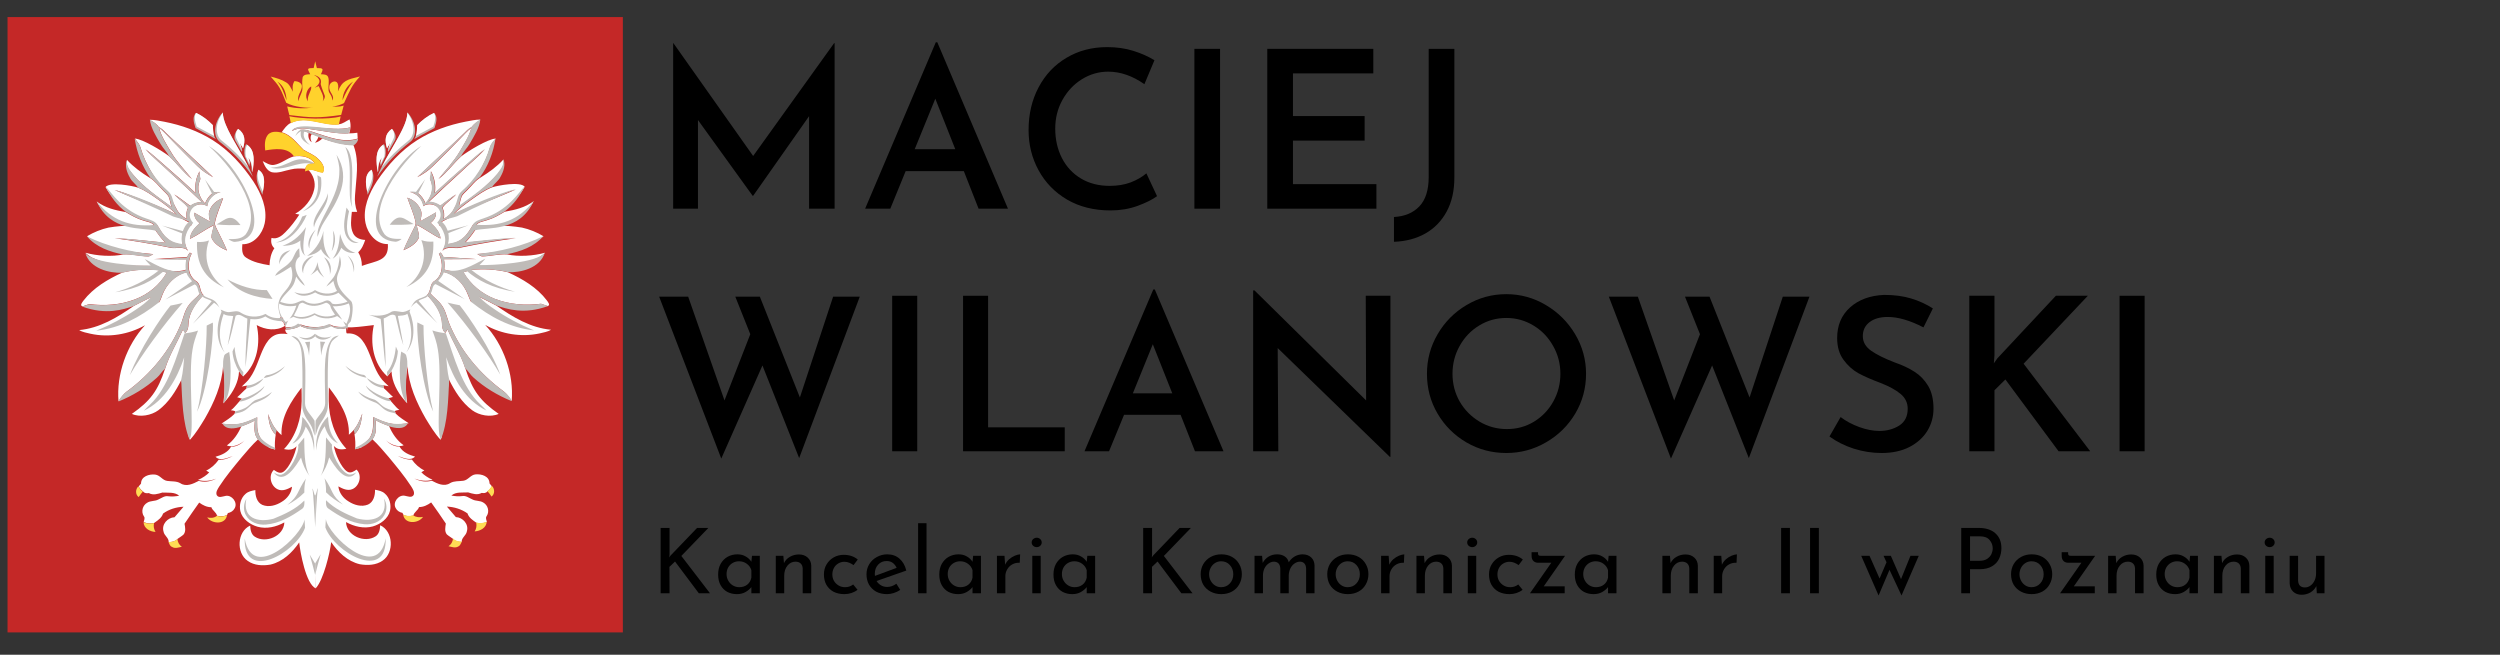 <svg xmlns="http://www.w3.org/2000/svg" xmlns:xlink="http://www.w3.org/1999/xlink" width="420" zoomAndPan="magnify" viewBox="0 0 315 82.5" height="110" preserveAspectRatio="xMidYMid meet" version="1.0"><rect x="0" y="0" width="315" height="82.5" fill="#333333" stroke="none"/><defs><g/><clipPath id="fc9f1e03c4"><path d="M 0.949 2.152 L 78.48 2.152 L 78.48 79.684 L 0.949 79.684 Z M 0.949 2.152 " clip-rule="nonzero"/></clipPath></defs><g fill="#000000" fill-opacity="1"><g transform="translate(82.052, 26.295)"><g><path d="M 23.109 -20.859 L 23.109 0 L 19.891 0 L 19.891 -11.656 L 12.844 -1.625 L 12.781 -1.625 L 5.891 -11.172 L 5.891 0 L 2.766 0 L 2.766 -20.859 L 2.797 -20.859 L 12.844 -6.641 L 23.047 -20.859 Z M 23.109 -20.859 "/></g></g></g><g fill="#000000" fill-opacity="1"><g transform="translate(108.333, 26.295)"><g><path d="M 13.109 -4.734 L 5.781 -4.734 L 3.844 0 L 0.672 0 L 9.578 -20.969 L 9.766 -20.969 L 18.672 0 L 14.969 0 Z M 12.031 -7.5 L 9.516 -13.859 L 6.922 -7.5 Z M 12.031 -7.5 "/></g></g></g><g fill="#000000" fill-opacity="1"><g transform="translate(128.085, 26.295)"><g><path d="M 17.703 -1.578 C 17.117 -1.148 16.305 -0.742 15.266 -0.359 C 14.223 0.023 13.082 0.219 11.844 0.219 C 9.758 0.219 7.938 -0.234 6.375 -1.141 C 4.82 -2.055 3.625 -3.285 2.781 -4.828 C 1.938 -6.367 1.516 -8.062 1.516 -9.906 C 1.516 -11.914 1.938 -13.711 2.781 -15.297 C 3.625 -16.891 4.797 -18.129 6.297 -19.016 C 7.797 -19.91 9.504 -20.359 11.422 -20.359 C 12.609 -20.359 13.703 -20.203 14.703 -19.891 C 15.711 -19.578 16.602 -19.18 17.375 -18.703 L 16.109 -15.688 C 14.609 -16.738 13.086 -17.266 11.547 -17.266 C 10.359 -17.266 9.254 -16.945 8.234 -16.312 C 7.211 -15.676 6.395 -14.805 5.781 -13.703 C 5.176 -12.609 4.875 -11.406 4.875 -10.094 C 4.875 -8.719 5.156 -7.477 5.719 -6.375 C 6.281 -5.281 7.082 -4.422 8.125 -3.797 C 9.164 -3.18 10.367 -2.875 11.734 -2.875 C 12.711 -2.875 13.594 -3.02 14.375 -3.312 C 15.156 -3.613 15.816 -3.992 16.359 -4.453 Z M 17.703 -1.578 "/></g></g></g><g fill="#000000" fill-opacity="1"><g transform="translate(147.727, 26.295)"><g><path d="M 6 -20.141 L 6 0 L 2.766 0 L 2.766 -20.141 Z M 6 -20.141 "/></g></g></g><g fill="#000000" fill-opacity="1"><g transform="translate(156.912, 26.295)"><g><path d="M 16.125 -20.141 L 16.125 -17.047 L 6 -17.047 L 6 -11.672 L 15.031 -11.672 L 15.031 -8.578 L 6 -8.578 L 6 -3.094 L 16.516 -3.094 L 16.516 0 L 2.766 0 L 2.766 -20.141 Z M 16.125 -20.141 "/></g></g></g><g fill="#000000" fill-opacity="1"><g transform="translate(175.531, 26.295)"><g><path d="M 7.719 -3.906 C 7.719 -2.258 7.395 -0.836 6.75 0.359 C 6.102 1.555 5.207 2.477 4.062 3.125 C 2.926 3.77 1.609 4.117 0.109 4.172 L 0.109 1.047 C 1.453 0.973 2.516 0.531 3.297 -0.281 C 4.086 -1.102 4.484 -2.336 4.484 -3.984 L 4.484 -20.141 L 7.719 -20.141 Z M 7.719 -3.906 "/></g></g></g><g fill="#000000" fill-opacity="1"><g transform="translate(186.419, 26.295)"><g/></g></g><g fill="#000000" fill-opacity="1"><g transform="translate(82.052, 56.86)"><g><path d="M 18.641 0.859 L 14.016 -10.812 L 8.828 0.922 L 1 -19.484 L 4.656 -19.484 L 9.234 -6.406 L 12.484 -14.75 L 10.594 -19.484 L 13.688 -19.484 L 18.734 -6.781 L 22.922 -19.484 L 26.281 -19.484 Z M 18.641 0.859 "/></g></g></g><g fill="#000000" fill-opacity="1"><g transform="translate(109.727, 56.86)"><g><path d="M 5.844 -19.594 L 5.844 0 L 2.688 0 L 2.688 -19.594 Z M 5.844 -19.594 "/></g></g></g><g fill="#000000" fill-opacity="1"><g transform="translate(118.657, 56.86)"><g><path d="M 5.844 -19.594 L 5.844 -3.016 L 15.5 -3.016 L 15.5 0 L 2.688 0 L 2.688 -19.594 Z M 5.844 -19.594 "/></g></g></g><g fill="#000000" fill-opacity="1"><g transform="translate(136.005, 56.86)"><g><path d="M 12.75 -4.594 L 5.625 -4.594 L 3.734 0 L 0.641 0 L 9.312 -20.391 L 9.5 -20.391 L 18.156 0 L 14.562 0 Z M 11.703 -7.297 L 9.25 -13.484 L 6.734 -7.297 Z M 11.703 -7.297 "/></g></g></g><g fill="#000000" fill-opacity="1"><g transform="translate(155.209, 56.86)"><g><path d="M 19.984 -19.594 L 19.984 0.703 L 19.906 0.703 L 5.781 -13 L 5.859 0 L 2.688 0 L 2.688 -20.266 L 2.859 -20.266 L 16.922 -6.406 L 16.875 -19.594 Z M 19.984 -19.594 "/></g></g></g><g fill="#000000" fill-opacity="1"><g transform="translate(178.312, 56.86)"><g><path d="M 1.484 -9.766 C 1.484 -11.555 1.93 -13.219 2.828 -14.75 C 3.723 -16.289 4.938 -17.516 6.469 -18.422 C 8 -19.336 9.672 -19.797 11.484 -19.797 C 13.273 -19.797 14.938 -19.336 16.469 -18.422 C 18.008 -17.516 19.238 -16.289 20.156 -14.75 C 21.07 -13.207 21.531 -11.547 21.531 -9.766 C 21.531 -7.953 21.078 -6.281 20.172 -4.75 C 19.266 -3.227 18.035 -2.02 16.484 -1.125 C 14.941 -0.227 13.273 0.219 11.484 0.219 C 9.672 0.219 8 -0.223 6.469 -1.109 C 4.938 -2.004 3.723 -3.211 2.828 -4.734 C 1.93 -6.254 1.484 -7.93 1.484 -9.766 Z M 4.703 -9.766 C 4.703 -8.492 5.004 -7.328 5.609 -6.266 C 6.223 -5.211 7.055 -4.367 8.109 -3.734 C 9.16 -3.109 10.312 -2.797 11.562 -2.797 C 12.801 -2.797 13.93 -3.102 14.953 -3.719 C 15.984 -4.344 16.797 -5.188 17.391 -6.25 C 17.992 -7.32 18.297 -8.492 18.297 -9.766 C 18.297 -11.035 17.988 -12.207 17.375 -13.281 C 16.77 -14.363 15.945 -15.219 14.906 -15.844 C 13.863 -16.477 12.723 -16.797 11.484 -16.797 C 10.234 -16.797 9.094 -16.477 8.062 -15.844 C 7.031 -15.219 6.211 -14.363 5.609 -13.281 C 5.004 -12.207 4.703 -11.035 4.703 -9.766 Z M 4.703 -9.766 "/></g></g></g><g fill="#000000" fill-opacity="1"><g transform="translate(201.712, 56.86)"><g><path d="M 18.641 0.859 L 14.016 -10.812 L 8.828 0.922 L 1 -19.484 L 4.656 -19.484 L 9.234 -6.406 L 12.484 -14.75 L 10.594 -19.484 L 13.688 -19.484 L 18.734 -6.781 L 22.922 -19.484 L 26.281 -19.484 Z M 18.641 0.859 "/></g></g></g><g fill="#000000" fill-opacity="1"><g transform="translate(229.387, 56.86)"><g><path d="M 12.969 -15.609 C 11.281 -16.484 9.781 -16.922 8.469 -16.922 C 7.5 -16.922 6.734 -16.703 6.172 -16.266 C 5.609 -15.836 5.328 -15.25 5.328 -14.5 C 5.328 -13.77 5.68 -13.156 6.391 -12.656 C 7.098 -12.164 8.086 -11.676 9.359 -11.188 C 10.328 -10.852 11.156 -10.461 11.844 -10.016 C 12.539 -9.578 13.113 -8.984 13.562 -8.234 C 14.008 -7.484 14.234 -6.531 14.234 -5.375 C 14.234 -4.344 13.973 -3.406 13.453 -2.562 C 12.93 -1.719 12.176 -1.039 11.188 -0.531 C 10.207 -0.031 9.039 0.219 7.688 0.219 C 6.508 0.219 5.344 0.035 4.188 -0.328 C 3.039 -0.703 2.02 -1.211 1.125 -1.859 L 2.531 -4.312 C 3.195 -3.801 3.984 -3.379 4.891 -3.047 C 5.797 -2.723 6.633 -2.562 7.406 -2.562 C 8.352 -2.562 9.188 -2.785 9.906 -3.234 C 10.625 -3.691 10.984 -4.398 10.984 -5.359 C 10.984 -6.109 10.68 -6.734 10.078 -7.234 C 9.473 -7.734 8.633 -8.191 7.562 -8.609 C 6.445 -9.023 5.52 -9.43 4.781 -9.828 C 4.051 -10.234 3.422 -10.801 2.891 -11.531 C 2.359 -12.258 2.094 -13.172 2.094 -14.266 C 2.094 -15.859 2.633 -17.145 3.719 -18.125 C 4.812 -19.102 6.242 -19.629 8.016 -19.703 C 9.305 -19.703 10.441 -19.551 11.422 -19.25 C 12.398 -18.957 13.312 -18.539 14.156 -18 Z M 12.969 -15.609 "/></g></g></g><g fill="#000000" fill-opacity="1"><g transform="translate(245.444, 56.86)"><g><path d="M 5.781 -11.078 L 6.219 -11.703 L 13.594 -19.594 L 17.625 -19.594 L 9.531 -11.031 L 17.922 0 L 13.938 0 L 7.234 -9.047 L 5.859 -7.688 L 5.859 0 L 2.688 0 L 2.688 -19.594 L 5.859 -19.594 L 5.859 -12.078 Z M 5.781 -11.078 "/></g></g></g><g fill="#000000" fill-opacity="1"><g transform="translate(264.379, 56.86)"><g><path d="M 5.844 -19.594 L 5.844 0 L 2.688 0 L 2.688 -19.594 Z M 5.844 -19.594 "/></g></g></g><g fill="#000000" fill-opacity="1"><g transform="translate(82.052, 74.752)"><g><path d="M 2.281 -4.516 L 2.422 -4.734 L 5.781 -8.234 L 7.203 -8.234 L 3.797 -4.703 L 7.406 0 L 6 0 L 3 -4 L 2.297 -3.328 L 2.312 0 L 1.188 0 L 1.188 -8.234 L 2.312 -8.234 L 2.312 -4.922 Z M 2.281 -4.516 "/></g></g></g><g fill="#000000" fill-opacity="1"><g transform="translate(89.969, 74.752)"><g><path d="M 5.766 -4.719 L 5.766 0 L 4.703 0 L 4.703 -0.781 C 4.535 -0.551 4.289 -0.344 3.969 -0.156 C 3.656 0.02 3.297 0.109 2.891 0.109 C 2.441 0.109 2.035 0.016 1.672 -0.172 C 1.316 -0.367 1.035 -0.648 0.828 -1.016 C 0.617 -1.391 0.516 -1.836 0.516 -2.359 C 0.516 -2.867 0.617 -3.316 0.828 -3.703 C 1.047 -4.086 1.336 -4.383 1.703 -4.594 C 2.078 -4.801 2.488 -4.906 2.938 -4.906 C 3.344 -4.906 3.691 -4.816 3.984 -4.641 C 4.285 -4.473 4.523 -4.25 4.703 -3.969 L 4.781 -4.719 Z M 3.172 -0.766 C 3.566 -0.766 3.898 -0.867 4.172 -1.078 C 4.453 -1.297 4.629 -1.594 4.703 -1.969 L 4.703 -2.906 C 4.609 -3.238 4.414 -3.508 4.125 -3.719 C 3.844 -3.926 3.516 -4.031 3.141 -4.031 C 2.859 -4.031 2.598 -3.961 2.359 -3.828 C 2.117 -3.691 1.926 -3.5 1.781 -3.25 C 1.645 -3 1.578 -2.723 1.578 -2.422 C 1.578 -2.109 1.648 -1.828 1.797 -1.578 C 1.941 -1.328 2.133 -1.129 2.375 -0.984 C 2.625 -0.836 2.891 -0.766 3.172 -0.766 Z M 3.172 -0.766 "/></g></g></g><g fill="#000000" fill-opacity="1"><g transform="translate(96.827, 74.752)"><g><path d="M 3.844 -4.891 C 4.289 -4.891 4.656 -4.758 4.938 -4.5 C 5.227 -4.238 5.379 -3.898 5.391 -3.484 L 5.391 0 L 4.312 0 L 4.312 -3.125 C 4.301 -3.383 4.223 -3.586 4.078 -3.734 C 3.93 -3.891 3.711 -3.973 3.422 -3.984 C 3.004 -3.984 2.66 -3.816 2.391 -3.484 C 2.117 -3.148 1.984 -2.723 1.984 -2.203 L 1.984 0 L 0.922 0 L 0.922 -4.719 L 1.875 -4.719 L 1.953 -3.797 C 2.117 -4.141 2.367 -4.406 2.703 -4.594 C 3.035 -4.789 3.414 -4.891 3.844 -4.891 Z M 3.844 -4.891 "/></g></g></g><g fill="#000000" fill-opacity="1"><g transform="translate(103.298, 74.752)"><g><path d="M 4.75 -0.438 C 4.539 -0.27 4.285 -0.133 3.984 -0.031 C 3.691 0.062 3.395 0.109 3.094 0.109 C 2.582 0.109 2.129 0.008 1.734 -0.188 C 1.348 -0.395 1.047 -0.688 0.828 -1.062 C 0.617 -1.438 0.516 -1.875 0.516 -2.375 C 0.516 -2.852 0.629 -3.281 0.859 -3.656 C 1.086 -4.031 1.391 -4.32 1.766 -4.531 C 2.141 -4.738 2.551 -4.844 3 -4.844 C 3.719 -4.844 4.312 -4.645 4.781 -4.25 L 4.25 -3.547 C 4.094 -3.66 3.914 -3.758 3.719 -3.844 C 3.52 -3.926 3.312 -3.969 3.094 -3.969 C 2.812 -3.969 2.551 -3.895 2.312 -3.75 C 2.082 -3.613 1.898 -3.422 1.766 -3.172 C 1.641 -2.93 1.578 -2.664 1.578 -2.375 C 1.578 -2.07 1.645 -1.801 1.781 -1.562 C 1.926 -1.32 2.117 -1.129 2.359 -0.984 C 2.598 -0.836 2.875 -0.766 3.188 -0.766 C 3.57 -0.766 3.91 -0.879 4.203 -1.109 Z M 4.75 -0.438 "/></g></g></g><g fill="#000000" fill-opacity="1"><g transform="translate(108.663, 74.752)"><g><path d="M 3.125 -0.797 C 3.52 -0.797 3.906 -0.93 4.281 -1.203 L 4.766 -0.422 C 4.516 -0.254 4.242 -0.125 3.953 -0.031 C 3.66 0.062 3.379 0.109 3.109 0.109 C 2.586 0.109 2.129 0.004 1.734 -0.203 C 1.348 -0.422 1.047 -0.719 0.828 -1.094 C 0.617 -1.477 0.516 -1.91 0.516 -2.391 C 0.516 -2.859 0.629 -3.281 0.859 -3.656 C 1.086 -4.039 1.406 -4.344 1.812 -4.562 C 2.219 -4.789 2.656 -4.906 3.125 -4.906 C 3.75 -4.906 4.266 -4.723 4.672 -4.359 C 5.086 -4.004 5.375 -3.504 5.531 -2.859 L 1.781 -1.547 C 1.926 -1.316 2.113 -1.133 2.344 -1 C 2.57 -0.863 2.832 -0.797 3.125 -0.797 Z M 3.047 -4.062 C 2.617 -4.062 2.266 -3.91 1.984 -3.609 C 1.703 -3.305 1.562 -2.922 1.562 -2.453 C 1.562 -2.336 1.566 -2.25 1.578 -2.188 L 4.312 -3.203 C 4.195 -3.461 4.035 -3.672 3.828 -3.828 C 3.617 -3.984 3.359 -4.062 3.047 -4.062 Z M 3.047 -4.062 "/></g></g></g><g fill="#000000" fill-opacity="1"><g transform="translate(114.758, 74.752)"><g><path d="M 1.984 -8.828 L 1.984 0 L 0.922 0 L 0.922 -8.828 Z M 1.984 -8.828 "/></g></g></g><g fill="#000000" fill-opacity="1"><g transform="translate(117.834, 74.752)"><g><path d="M 5.766 -4.719 L 5.766 0 L 4.703 0 L 4.703 -0.781 C 4.535 -0.551 4.289 -0.344 3.969 -0.156 C 3.656 0.02 3.297 0.109 2.891 0.109 C 2.441 0.109 2.035 0.016 1.672 -0.172 C 1.316 -0.367 1.035 -0.648 0.828 -1.016 C 0.617 -1.391 0.516 -1.836 0.516 -2.359 C 0.516 -2.867 0.617 -3.316 0.828 -3.703 C 1.047 -4.086 1.336 -4.383 1.703 -4.594 C 2.078 -4.801 2.488 -4.906 2.938 -4.906 C 3.344 -4.906 3.691 -4.816 3.984 -4.641 C 4.285 -4.473 4.523 -4.25 4.703 -3.969 L 4.781 -4.719 Z M 3.172 -0.766 C 3.566 -0.766 3.898 -0.867 4.172 -1.078 C 4.453 -1.297 4.629 -1.594 4.703 -1.969 L 4.703 -2.906 C 4.609 -3.238 4.414 -3.508 4.125 -3.719 C 3.844 -3.926 3.516 -4.031 3.141 -4.031 C 2.859 -4.031 2.598 -3.961 2.359 -3.828 C 2.117 -3.691 1.926 -3.5 1.781 -3.25 C 1.645 -3 1.578 -2.723 1.578 -2.422 C 1.578 -2.109 1.648 -1.828 1.797 -1.578 C 1.941 -1.328 2.133 -1.129 2.375 -0.984 C 2.625 -0.836 2.891 -0.766 3.172 -0.766 Z M 3.172 -0.766 "/></g></g></g><g fill="#000000" fill-opacity="1"><g transform="translate(124.692, 74.752)"><g><path d="M 1.953 -3.594 C 2.066 -3.852 2.234 -4.082 2.453 -4.281 C 2.68 -4.477 2.922 -4.629 3.172 -4.734 C 3.422 -4.836 3.645 -4.895 3.844 -4.906 L 3.797 -3.844 C 3.453 -3.863 3.141 -3.797 2.859 -3.641 C 2.586 -3.492 2.375 -3.285 2.219 -3.016 C 2.062 -2.742 1.984 -2.457 1.984 -2.156 L 1.984 0 L 0.922 0 L 0.922 -4.719 L 1.875 -4.719 Z M 1.953 -3.594 "/></g></g></g><g fill="#000000" fill-opacity="1"><g transform="translate(129.146, 74.752)"><g><path d="M 1.984 -4.719 L 1.984 0 L 0.922 0 L 0.922 -4.719 Z M 0.844 -6.406 C 0.844 -6.57 0.906 -6.711 1.031 -6.828 C 1.164 -6.941 1.316 -7 1.484 -7 C 1.648 -7 1.797 -6.941 1.922 -6.828 C 2.047 -6.711 2.109 -6.57 2.109 -6.406 C 2.109 -6.238 2.047 -6.098 1.922 -5.984 C 1.797 -5.867 1.648 -5.812 1.484 -5.812 C 1.316 -5.812 1.164 -5.867 1.031 -5.984 C 0.906 -6.098 0.844 -6.238 0.844 -6.406 Z M 0.844 -6.406 "/></g></g></g><g fill="#000000" fill-opacity="1"><g transform="translate(132.222, 74.752)"><g><path d="M 5.766 -4.719 L 5.766 0 L 4.703 0 L 4.703 -0.781 C 4.535 -0.551 4.289 -0.344 3.969 -0.156 C 3.656 0.02 3.297 0.109 2.891 0.109 C 2.441 0.109 2.035 0.016 1.672 -0.172 C 1.316 -0.367 1.035 -0.648 0.828 -1.016 C 0.617 -1.391 0.516 -1.836 0.516 -2.359 C 0.516 -2.867 0.617 -3.316 0.828 -3.703 C 1.047 -4.086 1.336 -4.383 1.703 -4.594 C 2.078 -4.801 2.488 -4.906 2.938 -4.906 C 3.344 -4.906 3.691 -4.816 3.984 -4.641 C 4.285 -4.473 4.523 -4.25 4.703 -3.969 L 4.781 -4.719 Z M 3.172 -0.766 C 3.566 -0.766 3.898 -0.867 4.172 -1.078 C 4.453 -1.297 4.629 -1.594 4.703 -1.969 L 4.703 -2.906 C 4.609 -3.238 4.414 -3.508 4.125 -3.719 C 3.844 -3.926 3.516 -4.031 3.141 -4.031 C 2.859 -4.031 2.598 -3.961 2.359 -3.828 C 2.117 -3.691 1.926 -3.5 1.781 -3.25 C 1.645 -3 1.578 -2.723 1.578 -2.422 C 1.578 -2.109 1.648 -1.828 1.797 -1.578 C 1.941 -1.328 2.133 -1.129 2.375 -0.984 C 2.625 -0.836 2.891 -0.766 3.172 -0.766 Z M 3.172 -0.766 "/></g></g></g><g fill="#000000" fill-opacity="1"><g transform="translate(139.08, 74.752)"><g/></g></g><g fill="#000000" fill-opacity="1"><g transform="translate(142.851, 74.752)"><g><path d="M 2.281 -4.516 L 2.422 -4.734 L 5.781 -8.234 L 7.203 -8.234 L 3.797 -4.703 L 7.406 0 L 6 0 L 3 -4 L 2.297 -3.328 L 2.312 0 L 1.188 0 L 1.188 -8.234 L 2.312 -8.234 L 2.312 -4.922 Z M 2.281 -4.516 "/></g></g></g><g fill="#000000" fill-opacity="1"><g transform="translate(150.769, 74.752)"><g><path d="M 0.516 -2.406 C 0.516 -2.863 0.625 -3.285 0.844 -3.672 C 1.07 -4.055 1.383 -4.359 1.781 -4.578 C 2.176 -4.797 2.625 -4.906 3.125 -4.906 C 3.633 -4.906 4.082 -4.797 4.469 -4.578 C 4.863 -4.359 5.164 -4.055 5.375 -3.672 C 5.594 -3.297 5.703 -2.875 5.703 -2.406 C 5.703 -1.938 5.594 -1.508 5.375 -1.125 C 5.164 -0.738 4.863 -0.438 4.469 -0.219 C 4.07 0 3.617 0.109 3.109 0.109 C 2.617 0.109 2.176 0.004 1.781 -0.203 C 1.383 -0.41 1.07 -0.703 0.844 -1.078 C 0.625 -1.461 0.516 -1.906 0.516 -2.406 Z M 1.578 -2.391 C 1.578 -2.098 1.645 -1.828 1.781 -1.578 C 1.914 -1.328 2.098 -1.129 2.328 -0.984 C 2.555 -0.836 2.812 -0.766 3.094 -0.766 C 3.539 -0.766 3.906 -0.922 4.188 -1.234 C 4.477 -1.547 4.625 -1.93 4.625 -2.391 C 4.625 -2.859 4.477 -3.25 4.188 -3.562 C 3.906 -3.875 3.539 -4.031 3.094 -4.031 C 2.812 -4.031 2.555 -3.957 2.328 -3.812 C 2.098 -3.664 1.914 -3.469 1.781 -3.219 C 1.645 -2.969 1.578 -2.691 1.578 -2.391 Z M 1.578 -2.391 "/></g></g></g><g fill="#000000" fill-opacity="1"><g transform="translate(157.148, 74.752)"><g><path d="M 6.969 -4.906 C 7.426 -4.906 7.789 -4.773 8.062 -4.516 C 8.332 -4.266 8.473 -3.926 8.484 -3.5 L 8.484 0 L 7.422 0 L 7.422 -3.109 C 7.398 -3.66 7.148 -3.953 6.672 -3.984 C 6.398 -3.984 6.156 -3.898 5.938 -3.734 C 5.719 -3.578 5.547 -3.363 5.422 -3.094 C 5.305 -2.832 5.242 -2.551 5.234 -2.25 L 5.234 0 L 4.172 0 L 4.172 -3.109 C 4.148 -3.66 3.891 -3.953 3.391 -3.984 C 3.129 -3.984 2.891 -3.898 2.672 -3.734 C 2.453 -3.578 2.281 -3.363 2.156 -3.094 C 2.039 -2.82 1.984 -2.535 1.984 -2.234 L 1.984 0 L 0.922 0 L 0.922 -4.719 L 1.875 -4.719 L 1.953 -3.828 C 2.141 -4.172 2.391 -4.438 2.703 -4.625 C 3.016 -4.812 3.375 -4.906 3.781 -4.906 C 4.156 -4.906 4.473 -4.816 4.734 -4.641 C 4.992 -4.461 5.16 -4.219 5.234 -3.906 C 5.43 -4.219 5.68 -4.461 5.984 -4.641 C 6.297 -4.816 6.625 -4.906 6.969 -4.906 Z M 6.969 -4.906 "/></g></g></g><g fill="#000000" fill-opacity="1"><g transform="translate(166.717, 74.752)"><g><path d="M 0.516 -2.406 C 0.516 -2.863 0.625 -3.285 0.844 -3.672 C 1.07 -4.055 1.383 -4.359 1.781 -4.578 C 2.176 -4.797 2.625 -4.906 3.125 -4.906 C 3.633 -4.906 4.082 -4.797 4.469 -4.578 C 4.863 -4.359 5.164 -4.055 5.375 -3.672 C 5.594 -3.297 5.703 -2.875 5.703 -2.406 C 5.703 -1.938 5.594 -1.508 5.375 -1.125 C 5.164 -0.738 4.863 -0.438 4.469 -0.219 C 4.07 0 3.617 0.109 3.109 0.109 C 2.617 0.109 2.176 0.004 1.781 -0.203 C 1.383 -0.41 1.07 -0.703 0.844 -1.078 C 0.625 -1.461 0.516 -1.906 0.516 -2.406 Z M 1.578 -2.391 C 1.578 -2.098 1.645 -1.828 1.781 -1.578 C 1.914 -1.328 2.098 -1.129 2.328 -0.984 C 2.555 -0.836 2.812 -0.766 3.094 -0.766 C 3.539 -0.766 3.906 -0.922 4.188 -1.234 C 4.477 -1.547 4.625 -1.93 4.625 -2.391 C 4.625 -2.859 4.477 -3.25 4.188 -3.562 C 3.906 -3.875 3.539 -4.031 3.094 -4.031 C 2.812 -4.031 2.555 -3.957 2.328 -3.812 C 2.098 -3.664 1.914 -3.469 1.781 -3.219 C 1.645 -2.969 1.578 -2.691 1.578 -2.391 Z M 1.578 -2.391 "/></g></g></g><g fill="#000000" fill-opacity="1"><g transform="translate(173.097, 74.752)"><g><path d="M 1.953 -3.594 C 2.066 -3.852 2.234 -4.082 2.453 -4.281 C 2.68 -4.477 2.922 -4.629 3.172 -4.734 C 3.422 -4.836 3.645 -4.895 3.844 -4.906 L 3.797 -3.844 C 3.453 -3.863 3.141 -3.797 2.859 -3.641 C 2.586 -3.492 2.375 -3.285 2.219 -3.016 C 2.062 -2.742 1.984 -2.457 1.984 -2.156 L 1.984 0 L 0.922 0 L 0.922 -4.719 L 1.875 -4.719 Z M 1.953 -3.594 "/></g></g></g><g fill="#000000" fill-opacity="1"><g transform="translate(177.551, 74.752)"><g><path d="M 3.844 -4.891 C 4.289 -4.891 4.656 -4.758 4.938 -4.5 C 5.227 -4.238 5.379 -3.898 5.391 -3.484 L 5.391 0 L 4.312 0 L 4.312 -3.125 C 4.301 -3.383 4.223 -3.586 4.078 -3.734 C 3.93 -3.891 3.711 -3.973 3.422 -3.984 C 3.004 -3.984 2.66 -3.816 2.391 -3.484 C 2.117 -3.148 1.984 -2.723 1.984 -2.203 L 1.984 0 L 0.922 0 L 0.922 -4.719 L 1.875 -4.719 L 1.953 -3.797 C 2.117 -4.141 2.367 -4.406 2.703 -4.594 C 3.035 -4.789 3.414 -4.891 3.844 -4.891 Z M 3.844 -4.891 "/></g></g></g><g fill="#000000" fill-opacity="1"><g transform="translate(184.022, 74.752)"><g><path d="M 1.984 -4.719 L 1.984 0 L 0.922 0 L 0.922 -4.719 Z M 0.844 -6.406 C 0.844 -6.57 0.906 -6.711 1.031 -6.828 C 1.164 -6.941 1.316 -7 1.484 -7 C 1.648 -7 1.797 -6.941 1.922 -6.828 C 2.047 -6.711 2.109 -6.57 2.109 -6.406 C 2.109 -6.238 2.047 -6.098 1.922 -5.984 C 1.797 -5.867 1.648 -5.812 1.484 -5.812 C 1.316 -5.812 1.164 -5.867 1.031 -5.984 C 0.906 -6.098 0.844 -6.238 0.844 -6.406 Z M 0.844 -6.406 "/></g></g></g><g fill="#000000" fill-opacity="1"><g transform="translate(187.098, 74.752)"><g><path d="M 4.75 -0.438 C 4.539 -0.27 4.285 -0.133 3.984 -0.031 C 3.691 0.062 3.395 0.109 3.094 0.109 C 2.582 0.109 2.129 0.008 1.734 -0.188 C 1.348 -0.395 1.047 -0.688 0.828 -1.062 C 0.617 -1.438 0.516 -1.875 0.516 -2.375 C 0.516 -2.852 0.629 -3.281 0.859 -3.656 C 1.086 -4.031 1.391 -4.32 1.766 -4.531 C 2.141 -4.738 2.551 -4.844 3 -4.844 C 3.719 -4.844 4.312 -4.645 4.781 -4.25 L 4.25 -3.547 C 4.094 -3.66 3.914 -3.758 3.719 -3.844 C 3.52 -3.926 3.312 -3.969 3.094 -3.969 C 2.812 -3.969 2.551 -3.895 2.312 -3.75 C 2.082 -3.613 1.898 -3.422 1.766 -3.172 C 1.641 -2.93 1.578 -2.664 1.578 -2.375 C 1.578 -2.07 1.645 -1.801 1.781 -1.562 C 1.926 -1.32 2.117 -1.129 2.359 -0.984 C 2.598 -0.836 2.875 -0.766 3.188 -0.766 C 3.57 -0.766 3.91 -0.879 4.203 -1.109 Z M 4.75 -0.438 "/></g></g></g><g fill="#000000" fill-opacity="1"><g transform="translate(192.463, 74.752)"><g><path d="M 2.047 -0.875 L 4.688 -0.875 L 4.688 0 L 0.312 0 L 3 -3.844 L 1.359 -3.844 C 1.109 -3.844 0.906 -3.914 0.75 -4.062 C 0.594 -4.219 0.516 -4.438 0.516 -4.719 L 0.516 -5.172 L 1.328 -5.172 L 1.328 -5.016 C 1.328 -4.898 1.352 -4.82 1.406 -4.781 C 1.457 -4.738 1.555 -4.719 1.703 -4.719 L 4.734 -4.719 Z M 2.047 -0.875 "/></g></g></g><g fill="#000000" fill-opacity="1"><g transform="translate(197.909, 74.752)"><g><path d="M 5.766 -4.719 L 5.766 0 L 4.703 0 L 4.703 -0.781 C 4.535 -0.551 4.289 -0.344 3.969 -0.156 C 3.656 0.02 3.297 0.109 2.891 0.109 C 2.441 0.109 2.035 0.016 1.672 -0.172 C 1.316 -0.367 1.035 -0.648 0.828 -1.016 C 0.617 -1.391 0.516 -1.836 0.516 -2.359 C 0.516 -2.867 0.617 -3.316 0.828 -3.703 C 1.047 -4.086 1.336 -4.383 1.703 -4.594 C 2.078 -4.801 2.488 -4.906 2.938 -4.906 C 3.344 -4.906 3.691 -4.816 3.984 -4.641 C 4.285 -4.473 4.523 -4.25 4.703 -3.969 L 4.781 -4.719 Z M 3.172 -0.766 C 3.566 -0.766 3.898 -0.867 4.172 -1.078 C 4.453 -1.297 4.629 -1.594 4.703 -1.969 L 4.703 -2.906 C 4.609 -3.238 4.414 -3.508 4.125 -3.719 C 3.844 -3.926 3.516 -4.031 3.141 -4.031 C 2.859 -4.031 2.598 -3.961 2.359 -3.828 C 2.117 -3.691 1.926 -3.5 1.781 -3.25 C 1.645 -3 1.578 -2.723 1.578 -2.422 C 1.578 -2.109 1.648 -1.828 1.797 -1.578 C 1.941 -1.328 2.133 -1.129 2.375 -0.984 C 2.625 -0.836 2.891 -0.766 3.172 -0.766 Z M 3.172 -0.766 "/></g></g></g><g fill="#000000" fill-opacity="1"><g transform="translate(204.767, 74.752)"><g/></g></g><g fill="#000000" fill-opacity="1"><g transform="translate(208.538, 74.752)"><g><path d="M 3.844 -4.891 C 4.289 -4.891 4.656 -4.758 4.938 -4.5 C 5.227 -4.238 5.379 -3.898 5.391 -3.484 L 5.391 0 L 4.312 0 L 4.312 -3.125 C 4.301 -3.383 4.223 -3.586 4.078 -3.734 C 3.93 -3.891 3.711 -3.973 3.422 -3.984 C 3.004 -3.984 2.66 -3.816 2.391 -3.484 C 2.117 -3.148 1.984 -2.723 1.984 -2.203 L 1.984 0 L 0.922 0 L 0.922 -4.719 L 1.875 -4.719 L 1.953 -3.797 C 2.117 -4.141 2.367 -4.406 2.703 -4.594 C 3.035 -4.789 3.414 -4.891 3.844 -4.891 Z M 3.844 -4.891 "/></g></g></g><g fill="#000000" fill-opacity="1"><g transform="translate(215.008, 74.752)"><g><path d="M 1.953 -3.594 C 2.066 -3.852 2.234 -4.082 2.453 -4.281 C 2.68 -4.477 2.922 -4.629 3.172 -4.734 C 3.422 -4.836 3.645 -4.895 3.844 -4.906 L 3.797 -3.844 C 3.453 -3.863 3.141 -3.797 2.859 -3.641 C 2.586 -3.492 2.375 -3.285 2.219 -3.016 C 2.062 -2.742 1.984 -2.457 1.984 -2.156 L 1.984 0 L 0.922 0 L 0.922 -4.719 L 1.875 -4.719 Z M 1.953 -3.594 "/></g></g></g><g fill="#000000" fill-opacity="1"><g transform="translate(219.463, 74.752)"><g/></g></g><g fill="#000000" fill-opacity="1"><g transform="translate(223.233, 74.752)"><g><path d="M 2.297 -8.234 L 2.297 0 L 1.188 0 L 1.188 -8.234 Z M 2.297 -8.234 "/></g></g></g><g fill="#000000" fill-opacity="1"><g transform="translate(226.879, 74.752)"><g><path d="M 2.297 -8.234 L 2.297 0 L 1.188 0 L 1.188 -8.234 Z M 2.297 -8.234 "/></g></g></g><g fill="#000000" fill-opacity="1"><g transform="translate(230.524, 74.752)"><g/></g></g><g fill="#000000" fill-opacity="1"><g transform="translate(234.295, 74.752)"><g><path d="M 7.469 -4.719 L 5.297 0.281 L 3.781 -2.953 L 2.406 0.281 L 0.219 -4.719 L 1.266 -4.719 L 2.531 -1.859 L 3.406 -3.906 L 3.031 -4.719 L 3.953 -4.719 L 5.234 -1.781 L 6.422 -4.719 Z M 7.469 -4.719 "/></g></g></g><g fill="#000000" fill-opacity="1"><g transform="translate(242.156, 74.752)"><g/></g></g><g fill="#000000" fill-opacity="1"><g transform="translate(245.927, 74.752)"><g><path d="M 3.391 -8.234 C 4.285 -8.234 4.984 -8.008 5.484 -7.562 C 5.992 -7.113 6.25 -6.488 6.25 -5.688 C 6.25 -5.219 6.156 -4.781 5.969 -4.375 C 5.789 -3.977 5.492 -3.656 5.078 -3.406 C 4.66 -3.156 4.141 -3.031 3.516 -3.031 L 2.297 -3.031 L 2.297 0 L 1.188 0 L 1.188 -8.234 Z M 3.516 -4.094 C 3.898 -4.094 4.219 -4.176 4.469 -4.344 C 4.719 -4.52 4.895 -4.723 5 -4.953 C 5.102 -5.191 5.156 -5.426 5.156 -5.656 C 5.156 -6.051 5.023 -6.398 4.766 -6.703 C 4.516 -7.016 4.113 -7.172 3.562 -7.172 L 2.297 -7.172 L 2.297 -4.094 Z M 3.516 -4.094 "/></g></g></g><g fill="#000000" fill-opacity="1"><g transform="translate(252.876, 74.752)"><g><path d="M 0.516 -2.406 C 0.516 -2.863 0.625 -3.285 0.844 -3.672 C 1.07 -4.055 1.383 -4.359 1.781 -4.578 C 2.176 -4.797 2.625 -4.906 3.125 -4.906 C 3.633 -4.906 4.082 -4.797 4.469 -4.578 C 4.863 -4.359 5.164 -4.055 5.375 -3.672 C 5.594 -3.297 5.703 -2.875 5.703 -2.406 C 5.703 -1.938 5.594 -1.508 5.375 -1.125 C 5.164 -0.738 4.863 -0.438 4.469 -0.219 C 4.07 0 3.617 0.109 3.109 0.109 C 2.617 0.109 2.176 0.004 1.781 -0.203 C 1.383 -0.41 1.07 -0.703 0.844 -1.078 C 0.625 -1.461 0.516 -1.906 0.516 -2.406 Z M 1.578 -2.391 C 1.578 -2.098 1.645 -1.828 1.781 -1.578 C 1.914 -1.328 2.098 -1.129 2.328 -0.984 C 2.555 -0.836 2.812 -0.766 3.094 -0.766 C 3.539 -0.766 3.906 -0.922 4.188 -1.234 C 4.477 -1.547 4.625 -1.93 4.625 -2.391 C 4.625 -2.859 4.477 -3.25 4.188 -3.562 C 3.906 -3.875 3.539 -4.031 3.094 -4.031 C 2.812 -4.031 2.555 -3.957 2.328 -3.812 C 2.098 -3.664 1.914 -3.469 1.781 -3.219 C 1.645 -2.969 1.578 -2.691 1.578 -2.391 Z M 1.578 -2.391 "/></g></g></g><g fill="#000000" fill-opacity="1"><g transform="translate(259.255, 74.752)"><g><path d="M 2.047 -0.875 L 4.688 -0.875 L 4.688 0 L 0.312 0 L 3 -3.844 L 1.359 -3.844 C 1.109 -3.844 0.906 -3.914 0.75 -4.062 C 0.594 -4.219 0.516 -4.438 0.516 -4.719 L 0.516 -5.172 L 1.328 -5.172 L 1.328 -5.016 C 1.328 -4.898 1.352 -4.82 1.406 -4.781 C 1.457 -4.738 1.555 -4.719 1.703 -4.719 L 4.734 -4.719 Z M 2.047 -0.875 "/></g></g></g><g fill="#000000" fill-opacity="1"><g transform="translate(264.701, 74.752)"><g><path d="M 3.844 -4.891 C 4.289 -4.891 4.656 -4.758 4.938 -4.5 C 5.227 -4.238 5.379 -3.898 5.391 -3.484 L 5.391 0 L 4.312 0 L 4.312 -3.125 C 4.301 -3.383 4.223 -3.586 4.078 -3.734 C 3.93 -3.891 3.711 -3.973 3.422 -3.984 C 3.004 -3.984 2.66 -3.816 2.391 -3.484 C 2.117 -3.148 1.984 -2.723 1.984 -2.203 L 1.984 0 L 0.922 0 L 0.922 -4.719 L 1.875 -4.719 L 1.953 -3.797 C 2.117 -4.141 2.367 -4.406 2.703 -4.594 C 3.035 -4.789 3.414 -4.891 3.844 -4.891 Z M 3.844 -4.891 "/></g></g></g><g fill="#000000" fill-opacity="1"><g transform="translate(271.171, 74.752)"><g><path d="M 5.766 -4.719 L 5.766 0 L 4.703 0 L 4.703 -0.781 C 4.535 -0.551 4.289 -0.344 3.969 -0.156 C 3.656 0.02 3.297 0.109 2.891 0.109 C 2.441 0.109 2.035 0.016 1.672 -0.172 C 1.316 -0.367 1.035 -0.648 0.828 -1.016 C 0.617 -1.391 0.516 -1.836 0.516 -2.359 C 0.516 -2.867 0.617 -3.316 0.828 -3.703 C 1.047 -4.086 1.336 -4.383 1.703 -4.594 C 2.078 -4.801 2.488 -4.906 2.938 -4.906 C 3.344 -4.906 3.691 -4.816 3.984 -4.641 C 4.285 -4.473 4.523 -4.25 4.703 -3.969 L 4.781 -4.719 Z M 3.172 -0.766 C 3.566 -0.766 3.898 -0.867 4.172 -1.078 C 4.453 -1.297 4.629 -1.594 4.703 -1.969 L 4.703 -2.906 C 4.609 -3.238 4.414 -3.508 4.125 -3.719 C 3.844 -3.926 3.516 -4.031 3.141 -4.031 C 2.859 -4.031 2.598 -3.961 2.359 -3.828 C 2.117 -3.691 1.926 -3.5 1.781 -3.25 C 1.645 -3 1.578 -2.723 1.578 -2.422 C 1.578 -2.109 1.648 -1.828 1.797 -1.578 C 1.941 -1.328 2.133 -1.129 2.375 -0.984 C 2.625 -0.836 2.891 -0.766 3.172 -0.766 Z M 3.172 -0.766 "/></g></g></g><g fill="#000000" fill-opacity="1"><g transform="translate(278.029, 74.752)"><g><path d="M 3.844 -4.891 C 4.289 -4.891 4.656 -4.758 4.938 -4.5 C 5.227 -4.238 5.379 -3.898 5.391 -3.484 L 5.391 0 L 4.312 0 L 4.312 -3.125 C 4.301 -3.383 4.223 -3.586 4.078 -3.734 C 3.93 -3.891 3.711 -3.973 3.422 -3.984 C 3.004 -3.984 2.66 -3.816 2.391 -3.484 C 2.117 -3.148 1.984 -2.723 1.984 -2.203 L 1.984 0 L 0.922 0 L 0.922 -4.719 L 1.875 -4.719 L 1.953 -3.797 C 2.117 -4.141 2.367 -4.406 2.703 -4.594 C 3.035 -4.789 3.414 -4.891 3.844 -4.891 Z M 3.844 -4.891 "/></g></g></g><g fill="#000000" fill-opacity="1"><g transform="translate(284.5, 74.752)"><g><path d="M 1.984 -4.719 L 1.984 0 L 0.922 0 L 0.922 -4.719 Z M 0.844 -6.406 C 0.844 -6.57 0.906 -6.711 1.031 -6.828 C 1.164 -6.941 1.316 -7 1.484 -7 C 1.648 -7 1.797 -6.941 1.922 -6.828 C 2.047 -6.711 2.109 -6.57 2.109 -6.406 C 2.109 -6.238 2.047 -6.098 1.922 -5.984 C 1.797 -5.867 1.648 -5.812 1.484 -5.812 C 1.316 -5.812 1.164 -5.867 1.031 -5.984 C 0.906 -6.098 0.844 -6.238 0.844 -6.406 Z M 0.844 -6.406 "/></g></g></g><g fill="#000000" fill-opacity="1"><g transform="translate(287.576, 74.752)"><g><path d="M 5.312 -4.719 L 5.312 0 L 4.344 0 L 4.281 -0.906 C 4.125 -0.582 3.879 -0.316 3.547 -0.109 C 3.211 0.086 2.836 0.188 2.422 0.188 C 1.992 0.188 1.641 0.055 1.359 -0.203 C 1.086 -0.473 0.941 -0.816 0.922 -1.234 L 0.922 -4.719 L 1.984 -4.719 L 1.984 -1.609 C 1.992 -1.336 2.066 -1.125 2.203 -0.969 C 2.348 -0.812 2.562 -0.734 2.844 -0.734 C 3.102 -0.734 3.336 -0.812 3.547 -0.969 C 3.766 -1.125 3.938 -1.336 4.062 -1.609 C 4.188 -1.879 4.25 -2.18 4.25 -2.516 L 4.25 -4.719 Z M 5.312 -4.719 "/></g></g></g><g clip-path="url(#fc9f1e03c4)"><path fill="#c42827" d="M 0.949 2.152 L 78.48 2.152 L 78.48 79.684 L 0.949 79.684 Z M 0.949 2.152 " fill-opacity="1" fill-rule="nonzero"/></g><path fill="#ffffff" d="M 39.797 74.098 C 40.742 73.109 41.582 69.645 41.73 68.301 C 42.59 69.582 43.809 70.738 45.34 71.094 C 46.309 71.262 47.398 71.219 48.219 70.633 C 49.688 69.625 49.562 66.938 47.902 66.18 C 47.883 66.703 47.777 67.293 47.316 67.586 C 45.949 68.469 43.66 67.523 43.598 65.781 C 44.629 66.348 45.824 66.641 46.98 66.328 C 47.926 66.055 48.91 65.359 49.145 64.352 C 49.312 63.598 49.102 62.715 48.492 62.191 C 48.156 61.875 47.695 61.789 47.254 61.707 C 47.273 62.422 47.062 63.262 46.371 63.574 C 45.551 63.91 44.629 63.641 43.914 63.176 C 43.242 62.777 42.715 62.086 42.633 61.285 C 43.18 61.582 43.809 61.895 44.418 61.621 C 45.32 61.223 45.656 59.859 44.922 59.168 C 44.586 59.398 44.164 59.691 43.746 59.418 C 42.949 58.895 42.234 57.148 42.066 56.184 C 42.445 56.605 42.906 56.711 43.641 56.543 C 42.129 54.945 41.457 52.699 41.414 50.516 C 41.414 49.949 41.414 49.379 41.438 48.812 C 42.758 50.516 44.062 52.508 43.957 54.777 C 44.125 54.629 44.312 54.461 44.461 54.293 C 45.047 53.684 45.34 52.93 45.637 52.133 C 45.531 53.035 45.406 54.086 44.668 54.715 C 44.773 55.344 44.797 55.973 44.754 56.605 C 45.004 56.52 45.277 56.457 45.531 56.375 L 45.531 56.352 C 45.551 56.309 45.574 56.227 45.574 56.184 C 45.973 55.805 46.453 55.492 46.688 54.988 C 47.086 54.254 47 53.371 47 52.551 C 47.797 52.93 48.617 53.309 49.5 53.414 C 50.129 53.496 50.738 53.414 51.367 53.348 L 51.496 53.328 C 50.926 52.949 50.34 52.594 49.855 52.109 L 49.75 51.816 C 49.836 51.691 50.215 51.668 50.32 51.648 C 49.773 51.25 49.414 50.641 48.91 50.199 L 49.52 50.012 C 49.102 49.652 48.766 49.254 48.367 48.918 L 48.281 48.539 L 48.977 48.668 C 48.617 48.309 48.199 47.973 47.926 47.555 C 47.105 46.398 46.789 44.969 46.16 43.711 C 45.844 43.102 45.445 42.492 44.816 42.199 C 44.293 41.945 43.703 41.988 43.156 42.051 C 43.348 41.969 43.492 41.715 43.492 41.484 C 42.844 41.484 42.191 41.359 41.625 41.023 C 40.449 41.738 38.957 41.59 37.738 41.066 Z M 60.523 15.066 C 59.895 15.066 59.305 15.215 58.699 15.32 C 56.555 15.738 54.457 16.473 52.586 17.648 C 50.527 18.953 48.848 20.801 47.484 22.836 C 46.496 24.371 45.676 26.238 46.055 28.109 C 46.328 29.453 47.422 30.797 48.871 30.754 C 49.016 32.918 47.422 32.832 45.594 33.504 L 35.219 40.477 L 35.641 40.414 C 35.684 40.539 35.723 40.645 35.785 40.77 C 35.934 40.664 36.059 40.559 36.207 40.457 C 36.102 40.664 35.977 40.855 35.871 41.066 C 36.586 41.297 37.363 41.234 37.992 40.812 C 39.211 41.359 40.68 41.336 41.898 40.75 C 42.969 41.652 45.742 41.086 47.105 40.961 C 46.602 43.207 47.023 45.832 48.805 47.426 L 49.332 46.777 C 49.375 48.121 50.066 49.379 50.906 50.367 L 51.305 50.809 C 51.094 49.254 51.074 47.699 51.348 46.145 C 51.496 48.5 52.48 50.723 53.637 52.738 C 54.203 53.664 54.77 54.609 55.504 55.406 C 55.547 55.324 55.609 55.156 55.652 55.07 L 56.578 47.828 C 57.289 49.273 58.195 50.723 59.496 51.691 C 60.379 52.34 61.805 52.613 62.836 52.152 C 60.504 50.516 59.559 49.254 58.633 46.418 C 58.09 44.699 57.121 43.145 56.387 41.504 C 56.305 41.652 56.199 41.801 56.113 41.945 C 55.59 41.504 55.758 40.793 55.633 40.203 C 55.402 39.07 54.707 38.105 53.91 37.285 L 53.805 37.18 C 54.352 36.695 54.098 35.75 54.77 35.395 C 55.863 34.637 55.863 33.043 55.297 31.949 C 55.359 31.91 55.465 31.848 55.527 31.824 C 55.672 31.992 55.777 32.184 55.863 32.371 L 60.062 32.645 C 58.676 32.645 57.289 32.645 55.926 32.664 C 56.031 33.105 56.031 33.527 55.969 33.965 C 57.164 34.367 58.551 34.176 59.602 33.547 C 62.707 33.359 64.809 33.883 67.918 32.434 C 68.02 32.391 68.691 31.887 68.652 31.848 C 67.285 32.246 65.293 32.371 63.883 32.055 C 62.855 31.992 61.848 32.285 60.816 32.309 C 60.566 32.328 60.355 32.117 60.145 32.016 C 62.164 31.824 64.199 31.656 66.09 30.922 C 66.906 30.605 67.707 30.418 68.484 29.766 C 67.645 29.262 66.719 28.887 65.773 28.676 C 64.723 28.508 63.695 28.402 62.645 28.465 C 61.953 28.547 61.219 28.695 60.504 28.781 C 60.25 28.82 59.938 28.82 59.809 29.094 C 59.453 29.621 59.055 30.125 58.613 30.586 C 60.734 30.375 62.875 30.102 64.996 30.02 C 62.688 30.332 60.379 30.711 58.09 31.195 C 57.312 31.426 56.324 30.922 55.738 31.637 C 56.094 31.047 56.324 30.332 56.113 29.66 C 55.906 28.633 55.57 28.484 55.297 28.359 C 55.359 27.961 55.672 27.645 55.695 27.227 C 55.758 26.574 55.254 25.988 54.645 25.82 C 54.203 25.672 53.617 25.734 53.344 25.988 C 53.301 25.105 52.48 24.328 51.641 24.203 C 51.914 24.223 52.188 24.266 52.441 24.223 L 52.734 24.391 C 53.133 24.707 53.426 25.148 53.617 25.629 C 54.371 24.875 54.727 23.699 54.246 22.691 C 54.121 22.355 54.352 22.438 54.309 21.578 C 54.77 22.418 54.938 23.383 54.793 24.328 C 56.051 23.152 57.352 22.02 58.633 20.883 C 59.453 20.191 60.23 19.434 61.113 18.805 C 60.145 19.875 59.012 20.758 57.984 21.766 C 56.66 22.984 55.336 24.18 54.035 25.441 C 54.539 25.484 55.043 25.629 55.465 25.945 C 56.137 25.461 56.766 24.938 57.48 24.496 C 56.953 25.105 56.219 25.523 55.758 26.176 C 55.988 26.617 56.008 27.078 55.926 27.582 C 56.449 27.289 56.934 26.891 57.207 26.324 C 57.562 25.691 57.773 25.293 57.941 24.621 C 59.664 23.172 61.113 20.777 61.742 18.594 C 61.848 18.195 62.227 17.777 62.457 17.461 C 61.469 17.504 58.949 19.059 58.129 19.688 C 57.121 20.59 56.344 21.746 55.254 22.562 C 56.156 21.43 57.184 20.379 57.922 19.121 C 58.488 18.152 59.117 17.211 59.41 16.098 C 58.844 16.516 58.402 17.062 57.898 17.566 C 56.809 18.699 55.695 19.812 54.582 20.906 C 54.016 21.492 53.301 21.953 52.586 22.332 C 54.559 20.422 56.598 18.594 58.57 16.707 C 58.824 16.434 59.098 16.18 59.434 16.012 C 59.684 15.676 60.02 15.402 60.398 15.234 C 60.418 15.172 60.48 15.109 60.523 15.066 Z M 49.016 53.664 C 48.43 53.477 47.863 53.223 47.316 52.93 C 47.379 53.75 47.484 54.672 46.918 55.344 C 47.672 56.039 48.301 56.812 48.977 57.59 C 49.961 58.789 50.969 59.984 51.809 61.285 C 52 61.602 52.273 61.98 52.125 62.359 C 51.871 62.777 51.391 62.527 51.012 62.465 C 50.234 62.297 49.438 63.281 49.855 64.016 C 50.023 64.352 50.359 64.562 50.719 64.625 C 50.738 64.668 50.781 64.773 50.801 64.836 C 51.199 65.09 51.641 65.047 52.082 64.961 C 52.168 64.52 52.672 64.312 52.797 63.891 C 53.363 63.891 53.867 63.641 54.328 63.305 C 54.961 64.184 55.57 65.066 56.176 65.969 C 56.113 66.41 55.988 66.957 56.305 67.336 C 56.535 67.543 56.809 67.691 57.059 67.879 C 57.352 68.195 57.73 68.281 58.172 68.281 C 58.152 67.734 58.738 67.48 58.824 66.957 C 59.098 66.055 58.32 65.191 57.438 65.152 C 57.059 64.711 56.68 64.27 56.305 63.828 C 57.227 63.871 58.129 64.145 58.906 64.688 C 59.074 65.234 59.578 65.551 60.02 65.863 C 60.48 65.992 60.902 65.949 61.344 65.762 C 61.301 65.508 61.133 65.258 61.324 65.023 C 61.699 64.457 61.492 63.66 60.902 63.324 C 60.48 63.051 59.938 63.156 59.516 62.926 C 59.117 62.758 58.719 62.422 58.258 62.504 C 57.793 62.566 57.332 62.527 56.871 62.441 C 57.438 61.938 58.297 62.086 58.992 62.043 C 59.559 62.211 60.145 62.422 60.691 62.105 C 60.945 62.148 61.238 62.148 61.406 61.918 C 61.66 61.75 61.848 61.52 61.973 61.266 C 61.91 61.184 61.742 60.973 61.68 60.91 C 61.68 60.008 60.672 59.691 59.895 59.773 C 59.266 59.859 58.992 60.488 58.383 60.574 C 57.816 60.656 57.227 60.574 56.723 60.867 C 55.969 61.371 55.105 60.93 54.414 60.574 C 53.742 60.742 53.09 60.719 52.207 60.301 C 52.945 60.574 53.742 60.68 54.496 60.445 C 53.973 60.238 53.363 59.816 53.09 59.504 C 53.195 59.438 53.383 59.336 53.469 59.27 C 52.84 58.977 52.293 58.473 51.895 57.906 C 51.262 57.949 50.676 57.738 50.129 57.445 C 50.801 57.676 51.727 58.137 52.293 57.527 C 51.535 57.316 50.738 56.98 50.34 56.27 C 49.984 56.289 49.27 56.164 48.637 55.469 C 49.102 55.934 50.109 56.438 50.863 56.102 C 50.023 55.512 49.414 54.629 49.016 53.664 Z M 67.246 25.355 C 66.09 26.176 64.977 26.43 63.59 26.68 C 62.875 27.102 62.164 27.52 61.363 27.75 C 60.902 27.918 60.336 27.941 60 28.359 C 62.688 28.887 65.816 27.98 67.246 25.355 Z M 63.988 34.301 C 62.477 33.926 60.902 33.863 59.348 34.008 L 58.383 34.301 C 59.266 35.855 60.715 37.031 62.352 37.664 C 64.199 38.375 66.215 38.523 68.168 38.273 L 69.008 38.566 C 69.387 38.441 69.051 38.062 68.902 37.852 C 67.664 36.215 65.836 35.145 63.988 34.301 Z M 58.949 37.117 C 58.426 35.73 57.312 34.555 55.883 34.262 C 55.652 34.617 55.379 34.996 55.105 35.312 L 54.688 35.688 C 54.559 35.688 54.477 35.855 54.434 35.961 C 54.328 36.254 54.328 36.633 54.223 36.949 C 54.625 37.473 55.211 37.832 55.609 38.398 C 56.113 39.047 56.281 39.887 56.555 40.645 C 57.941 44.152 60.461 47.133 63.465 49.316 C 63.844 49.59 64.219 50.137 64.473 50.535 C 64.766 47.133 63.441 43.438 61.133 40.938 C 63.211 42.113 65.691 42.512 68 42.008 C 68.484 41.883 69.008 41.82 69.43 41.547 C 66.867 41.316 64.598 39.953 62.539 38.504 C 61.805 38.125 61.09 37.746 60.336 37.391 L 59.371 38.062 C 59.18 37.766 59.098 37.43 58.949 37.117 Z M 62.035 23.594 C 61.07 23.949 60.23 24.578 59.391 25.168 C 58.613 25.734 57.836 26.301 57.164 26.996 C 58.906 26.113 60.734 25.441 62.539 24.727 C 63.34 24.41 64.156 24.098 64.977 23.887 C 62.457 25.02 57.586 26.805 55.441 28.086 C 55.82 28.379 56.094 28.738 56.305 29.18 L 56.387 29.473 C 56.41 29.914 56.41 30.355 56.41 30.773 C 57.102 30.691 57.793 30.523 58.32 30.02 C 58.867 29.578 59.203 28.969 59.559 28.379 C 59.77 28.023 60.461 27.941 61.301 27.562 C 62.812 26.867 64.891 25.691 66.109 23.531 C 65.586 22.836 62.75 23.363 62.035 23.594 Z M 62.688 21.934 C 63.066 21.492 63.633 20.906 63.422 20.105 C 62.625 20.988 61.594 21.723 60.609 22.332 C 59.895 22.73 59.434 23.426 58.844 23.992 C 58.613 24.223 58.363 24.434 58.195 24.707 C 58.027 25.125 57.941 25.586 57.836 26.027 C 59.539 24.77 61.324 23.594 62.688 21.934 Z M 53.047 26.555 C 53.195 26.996 53.047 27.457 52.945 27.898 C 53.617 27.539 54.266 27.141 54.938 26.766 C 54.98 27.309 54.664 27.773 54.266 28.086 C 54.832 28.613 55.441 29.242 55.504 30.062 C 54.457 29.559 53.551 28.844 52.504 28.34 C 52.566 28.863 52.816 29.367 52.797 29.914 C 52.461 30.734 51.598 31.195 50.844 31.531 C 51.199 30.648 51.641 29.828 52.039 28.988 C 52.188 28.652 52.441 28.34 52.355 27.961 C 52.145 26.91 51.664 25.926 51.328 24.914 C 52.082 25.168 52.777 25.758 53.047 26.555 Z M 53.047 26.555 " fill-opacity="1" fill-rule="evenodd"/><path fill="#ffffff" d="M 36.773 16.516 C 37.637 16.012 38.645 16.18 39.566 16.348 C 41.016 16.535 42.445 16.875 43.895 16.809 C 43.957 16.559 44.039 16.305 44.102 16.055 C 41.875 16.707 37.402 15.297 36.773 16.516 Z M 37.699 68.344 C 36.836 69.625 35.617 70.777 34.086 71.137 C 33.121 71.305 32.027 71.262 31.211 70.672 C 29.738 69.664 29.863 66.977 31.523 66.223 C 31.547 66.746 31.648 67.336 32.113 67.629 C 33.477 68.512 35.766 67.566 35.828 65.824 C 34.801 66.391 33.602 66.684 32.449 66.367 C 31.504 66.098 30.516 65.402 30.285 64.395 C 30.117 63.641 30.328 62.758 30.938 62.23 C 31.273 61.918 31.734 61.832 32.176 61.75 C 32.152 62.465 32.363 63.305 33.059 63.617 C 33.875 63.953 34.801 63.68 35.516 63.219 C 36.188 62.82 36.711 62.129 36.797 61.328 C 36.25 61.621 35.617 61.938 35.012 61.664 C 34.105 61.266 33.77 59.902 34.508 59.207 C 34.844 59.438 35.262 59.734 35.684 59.461 C 36.48 58.934 37.195 57.191 37.363 56.227 C 36.984 56.645 36.523 56.75 35.785 56.582 C 37.301 54.988 37.973 52.738 38.012 50.555 C 38.012 49.988 38.012 49.422 37.992 48.855 C 36.668 50.555 35.367 52.551 35.473 54.82 C 35.305 54.672 35.113 54.504 34.969 54.336 C 34.379 53.727 34.086 52.973 33.77 52.172 C 33.875 53.078 34.004 54.125 34.738 54.758 C 34.633 55.387 34.609 56.016 34.652 56.645 C 34.402 56.562 34.129 56.5 33.875 56.414 L 33.875 56.395 C 33.855 56.352 33.836 56.27 33.836 56.227 C 33.434 55.848 32.953 55.531 32.723 55.027 C 32.32 54.293 32.406 53.414 32.406 52.594 C 31.609 52.973 30.789 53.348 29.906 53.453 C 29.277 53.539 28.668 53.453 28.039 53.391 L 27.914 53.371 C 28.48 52.992 29.066 52.637 29.551 52.152 L 29.656 51.859 C 29.57 51.73 29.191 51.711 29.09 51.691 C 29.633 51.293 29.992 50.684 30.496 50.242 L 29.887 50.051 C 30.305 49.695 30.641 49.297 31.043 48.961 L 31.125 48.582 L 30.453 48.707 C 30.809 48.352 31.23 48.016 31.504 47.594 C 32.32 46.441 32.637 45.012 33.266 43.754 C 33.582 43.145 33.98 42.535 34.609 42.242 C 35.137 41.988 35.723 42.031 36.27 42.094 C 36.082 42.008 35.934 41.758 35.934 41.527 C 36.586 41.527 37.234 41.402 37.805 41.066 C 38.98 41.777 40.469 41.633 41.688 41.105 C 42.254 41.527 42.949 41.527 43.578 41.336 C 43.578 41.422 43.621 41.652 43.621 41.738 C 43.621 41.82 43.641 41.945 43.746 42.199 L 39.691 42.199 C 39.691 46.461 39.715 50.723 39.691 54.988 L 39.797 74.141 C 38.539 73.613 37.824 69.562 37.699 68.344 Z M 18.883 15.09 C 19.512 15.09 20.102 15.234 20.711 15.34 C 22.852 15.762 24.953 16.496 26.82 17.672 C 28.879 18.973 30.559 20.82 31.922 22.859 C 32.91 24.391 33.73 26.262 33.352 28.129 C 33.078 29.473 31.984 30.816 30.535 30.773 C 30.496 31.363 30.434 32.098 31 32.453 C 31.883 33.043 32.953 33.254 33.961 33.422 C 33.98 32.664 34.148 31.91 34.57 31.277 C 34.191 30.941 34.105 30.461 34.211 29.977 C 34.883 30.188 35.516 29.727 35.953 29.262 C 36.625 28.59 37.195 27.836 37.719 27.035 C 37.594 27.016 37.34 26.953 37.195 26.934 C 38.348 26.281 39.293 25.168 39.586 23.867 C 39.797 22.984 39.484 22.039 38.852 21.41 C 39.484 21.262 40.051 21.703 40.68 21.723 C 41.035 21.113 40.531 20.422 40.094 20.023 C 39.566 19.477 38.852 19.246 38.242 18.867 C 37.402 18.051 36.691 16.977 35.492 16.664 C 35.809 16.223 36.145 15.719 36.648 15.488 C 38.621 14.5 40.68 15.887 42.695 15.656 C 43.199 15.613 43.598 15.258 44.039 15.047 C 44.23 15.613 44.207 16.242 43.996 16.809 C 44.332 16.809 44.691 16.77 45.027 16.727 C 45.047 16.977 45.047 17.23 45.07 17.461 C 43.223 18.027 41.352 17.25 39.609 16.684 C 39.02 16.496 38.41 16.266 37.805 16.367 L 37.887 16.473 L 38.391 16.516 L 38.895 16.727 C 38.789 17.125 38.875 17.691 39.293 17.922 C 39.105 17.629 39.062 17.145 39.293 16.895 C 39.586 17 39.859 17.062 40.133 17.168 C 40.113 17.398 39.883 17.797 39.672 17.984 C 39.988 17.945 40.387 17.691 40.617 17.441 C 41.875 17.883 43.18 18.219 44.523 18.281 L 44.586 18.426 C 45.301 20.422 44.859 22.543 44.734 24.602 C 44.668 25.316 44.754 26.027 45.004 26.699 C 44.773 26.699 44.566 26.699 44.332 26.699 C 44.25 27.605 44.082 28.57 44.5 29.41 C 44.773 29.977 45.426 30.207 46.016 30.23 C 45.824 30.797 45.594 31.383 45.133 31.781 C 45.445 32.285 45.594 32.875 45.594 33.461 C 45.844 36.172 45.152 38.375 44.145 40.414 L 43.789 40.391 C 43.746 40.52 43.703 40.625 43.641 40.75 C 43.492 40.645 43.367 40.539 43.223 40.434 C 43.324 40.645 43.453 40.832 43.559 41.043 C 42.844 41.273 42.066 41.211 41.438 40.793 C 40.219 41.336 38.746 41.316 37.531 40.727 C 37.09 41.105 36.523 41.254 35.934 41.234 C 36.02 40.918 36.145 40.602 36.312 40.309 C 36.227 40.371 36.082 40.52 36.02 40.582 C 35.852 40.391 35.703 40.203 35.578 40.016 L 35.262 39.992 L 35.555 40.457 C 35.723 40.625 35.809 40.832 35.891 41.066 C 34.801 41.758 33.414 41.547 32.344 40.961 C 32.848 43.207 32.426 45.832 30.641 47.426 L 30.117 46.777 C 30.074 48.121 29.383 49.379 28.543 50.367 L 28.145 50.809 C 28.352 49.254 28.375 47.699 28.102 46.145 C 27.953 48.5 26.969 50.723 25.812 52.738 C 25.246 53.664 24.68 54.609 23.941 55.406 C 23.902 55.324 23.84 55.156 23.797 55.07 L 22.871 47.828 C 22.16 49.273 21.254 50.723 19.953 51.691 C 19.07 52.34 17.621 52.613 16.613 52.152 C 18.945 50.516 19.891 49.254 20.812 46.418 C 21.359 44.699 22.305 43.145 23.062 41.504 C 23.145 41.652 23.25 41.801 23.336 41.945 C 23.859 41.504 23.691 40.793 23.816 40.203 C 24.047 39.07 24.742 38.105 25.539 37.285 L 25.645 37.18 C 25.098 36.695 25.352 35.75 24.68 35.395 C 23.586 34.637 23.586 33.043 24.152 31.949 C 24.09 31.91 23.984 31.848 23.922 31.824 C 23.773 31.992 23.672 32.184 23.586 32.371 L 19.387 32.645 C 20.773 32.645 22.16 32.645 23.523 32.664 C 23.418 33.105 23.418 33.527 23.48 33.965 C 22.285 34.367 20.898 34.176 19.848 33.547 C 16.742 33.359 14.641 33.883 11.531 32.434 C 11.426 32.391 10.754 31.887 10.797 31.848 C 12.164 32.246 14.156 32.371 15.562 32.055 C 16.594 31.992 17.602 32.285 18.629 32.309 C 18.883 32.328 19.094 32.117 19.301 32.016 C 17.285 31.824 15.25 31.656 13.359 30.922 C 12.539 30.605 11.742 30.418 10.965 29.766 C 11.805 29.262 12.73 28.887 13.676 28.676 C 14.703 28.508 15.754 28.402 16.805 28.465 C 17.496 28.547 18.23 28.695 18.945 28.781 C 19.199 28.82 19.512 28.82 19.637 29.094 C 19.996 29.621 20.395 30.125 20.836 30.586 C 18.715 30.375 16.574 30.102 14.453 30.02 C 16.762 30.332 19.07 30.711 21.359 31.195 C 22.137 31.426 23.125 30.922 23.711 31.637 C 23.355 31.047 23.125 30.332 23.336 29.66 C 23.543 28.633 23.879 28.484 24.152 28.359 C 24.09 27.961 23.773 27.645 23.754 27.227 C 23.691 26.574 24.195 25.988 24.805 25.82 C 25.246 25.672 25.832 25.734 26.105 25.988 C 26.148 25.105 26.969 24.328 27.809 24.203 C 27.535 24.223 27.262 24.266 27.008 24.223 L 26.715 24.391 C 26.316 24.707 26.023 25.148 25.832 25.629 C 25.078 24.875 24.719 23.699 25.203 22.691 C 25.328 22.355 25.098 22.438 25.141 21.578 C 24.68 22.418 24.512 23.383 24.656 24.328 C 23.398 23.152 22.117 22.02 20.812 20.883 C 19.996 20.191 19.219 19.434 18.336 18.805 C 19.301 19.875 20.438 20.758 21.465 21.766 C 22.789 22.984 24.109 24.18 25.414 25.441 C 24.91 25.484 24.406 25.629 23.984 25.945 C 23.312 25.461 22.684 24.938 21.969 24.496 C 22.496 25.105 23.23 25.523 23.691 26.176 C 23.461 26.617 23.438 27.078 23.523 27.582 C 23 27.289 22.516 26.891 22.242 26.324 C 21.887 25.691 21.676 25.293 21.508 24.621 C 19.785 23.172 18.336 20.777 17.707 18.594 C 17.602 18.195 17.223 17.777 16.992 17.461 C 17.98 17.504 20.5 19.059 21.316 19.688 C 22.328 20.59 23.102 21.746 24.195 22.562 C 23.293 21.43 22.262 20.379 21.527 19.121 C 20.961 18.152 20.332 17.211 20.039 16.098 C 20.605 16.516 21.047 17.062 21.551 17.566 C 22.641 18.699 23.754 19.812 24.867 20.906 C 25.434 21.492 26.148 21.953 26.863 22.332 C 24.887 20.422 22.852 18.594 20.879 16.707 C 20.625 16.434 20.352 16.18 20.016 16.012 C 19.766 15.676 19.43 15.402 19.051 15.234 C 19.008 15.215 18.926 15.129 18.883 15.09 Z M 30.41 53.707 C 31 53.516 31.566 53.266 32.113 52.973 C 32.051 53.789 31.945 54.715 32.512 55.363 C 31.754 56.059 31.125 56.836 30.453 57.613 C 29.465 58.809 28.457 60.008 27.617 61.309 C 27.43 61.621 27.156 62 27.305 62.379 C 27.555 62.801 28.039 62.547 28.418 62.484 C 29.191 62.316 29.992 63.305 29.57 64.039 C 29.402 64.375 29.066 64.582 28.711 64.648 C 28.688 64.688 28.648 64.793 28.625 64.855 C 28.227 65.109 27.785 65.066 27.344 64.984 C 27.262 64.543 26.758 64.332 26.633 63.91 C 26.062 63.91 25.559 63.66 25.098 63.324 C 24.469 64.207 23.859 65.09 23.25 65.992 C 23.336 66.434 23.438 66.977 23.125 67.355 C 22.895 67.566 22.621 67.711 22.367 67.902 C 22.074 68.219 21.695 68.301 21.254 68.301 C 21.277 67.754 20.688 67.504 20.605 66.977 C 20.332 66.074 21.109 65.215 21.992 65.172 C 22.367 64.73 22.746 64.289 23.125 63.848 C 22.199 63.891 21.297 64.164 20.543 64.711 C 20.375 65.258 19.871 65.57 19.43 65.887 C 18.988 66.012 18.547 65.969 18.105 65.781 C 18.148 65.527 18.316 65.277 18.125 65.047 C 17.75 64.48 17.957 63.68 18.547 63.344 C 18.965 63.07 19.512 63.176 19.934 62.945 C 20.332 62.777 20.73 62.441 21.191 62.527 C 21.652 62.59 22.117 62.547 22.578 62.465 C 22.012 61.961 21.148 62.105 20.457 62.062 C 19.891 62.23 19.301 62.441 18.758 62.129 C 18.504 62.168 18.211 62.168 18.043 61.938 C 17.789 61.77 17.602 61.539 17.477 61.285 C 17.539 61.203 17.707 60.992 17.77 60.93 C 17.77 60.027 18.777 59.711 19.555 59.797 C 20.184 59.879 20.457 60.512 21.066 60.594 C 21.613 60.68 22.223 60.594 22.727 60.887 C 23.48 61.391 24.344 60.949 25.035 60.594 C 25.707 60.762 26.359 60.742 27.238 60.32 C 26.504 60.594 25.707 60.699 24.953 60.469 C 25.477 60.258 26.086 59.84 26.359 59.523 C 26.254 59.461 26.062 59.355 25.98 59.293 C 26.609 59 27.156 58.492 27.555 57.926 C 28.184 57.969 28.773 57.758 29.32 57.465 C 28.648 57.695 27.723 58.156 27.156 57.551 C 27.914 57.34 28.711 57.004 29.109 56.289 C 29.465 56.309 30.18 56.184 30.809 55.492 C 30.348 55.953 29.34 56.457 28.586 56.121 C 29.402 55.531 30.012 54.652 30.41 53.707 Z M 12.184 25.398 C 13.34 26.219 14.453 26.469 15.836 26.723 C 16.551 27.141 17.266 27.562 18.062 27.793 C 18.523 27.961 19.094 27.98 19.43 28.402 C 16.742 28.926 13.613 28.023 12.184 25.398 Z M 37.027 19.707 C 37.949 19.582 39.062 19.707 39.629 20.57 L 39.148 20.609 C 38.832 20.695 38.559 20.883 38.477 21.242 C 38.477 21.242 38.477 21.262 38.477 21.262 C 37.887 21.219 37.215 21.199 36.648 21.348 C 35.871 21.492 35.074 21.871 34.254 21.703 C 33.625 21.516 33.328 20.863 33.098 20.297 C 33.539 20.527 34.004 20.863 34.527 20.777 C 35.43 20.633 36.145 19.938 37.027 19.707 Z M 15.418 34.344 C 16.93 33.965 18.504 33.902 20.059 34.051 L 21.023 34.344 C 20.141 35.898 18.695 37.074 17.055 37.703 C 15.207 38.418 13.191 38.566 11.238 38.312 L 10.398 38.609 C 10.02 38.48 10.355 38.105 10.504 37.895 C 11.762 36.254 13.59 35.184 15.418 34.344 Z M 20.457 37.16 C 20.98 35.793 22.094 34.598 23.523 34.301 C 23.754 34.66 24.027 35.039 24.301 35.352 L 24.719 35.73 C 24.848 35.73 24.93 35.898 24.973 36.004 C 25.078 36.297 25.078 36.676 25.184 36.992 C 24.785 37.516 24.195 37.871 23.797 38.441 C 23.293 39.09 23.125 39.93 22.852 40.688 C 21.465 44.195 18.945 47.176 15.941 49.359 C 15.562 49.633 15.188 50.18 14.934 50.578 C 14.641 47.176 15.965 43.48 18.273 40.98 C 16.195 42.156 13.715 42.555 11.406 42.051 C 10.922 41.926 10.398 41.863 9.98 41.59 C 12.539 41.359 14.809 39.992 16.867 38.543 C 17.602 38.168 18.316 37.789 19.07 37.43 L 20.039 38.105 C 20.246 37.809 20.332 37.473 20.457 37.16 Z M 17.371 23.637 C 18.336 23.992 19.176 24.621 20.016 25.211 C 20.793 25.777 21.57 26.344 22.242 27.035 C 20.5 26.156 18.672 25.484 16.867 24.77 C 16.07 24.453 15.25 24.141 14.43 23.93 C 16.949 25.062 21.824 26.848 23.965 28.129 C 23.586 28.422 23.312 28.781 23.102 29.223 L 23.02 29.516 C 23 29.957 23 30.398 23 30.816 C 22.305 30.734 21.613 30.566 21.086 30.062 C 20.543 29.621 20.207 29.012 19.848 28.422 C 19.637 28.066 18.945 27.98 18.105 27.605 C 16.594 26.91 14.516 25.734 13.297 23.57 C 13.844 22.879 16.676 23.402 17.371 23.637 Z M 16.742 21.977 C 16.363 21.535 15.797 20.945 16.004 20.148 C 16.805 21.031 17.832 21.766 18.82 22.375 C 19.535 22.773 19.996 23.469 20.582 24.035 C 20.812 24.266 21.066 24.477 21.234 24.746 C 21.402 25.168 21.484 25.629 21.59 26.07 C 19.871 24.812 18.086 23.613 16.742 21.977 Z M 26.379 26.598 C 26.23 27.035 26.379 27.5 26.484 27.941 C 25.812 27.582 25.16 27.184 24.488 26.805 C 24.445 27.352 24.762 27.812 25.16 28.129 C 24.594 28.652 23.984 29.285 23.941 30.102 C 24.973 29.598 25.895 28.887 26.945 28.379 C 26.883 28.906 26.633 29.41 26.652 29.957 C 26.988 30.773 27.828 31.238 28.605 31.574 C 28.25 30.691 27.809 29.871 27.406 29.031 C 27.262 28.695 27.008 28.379 27.094 28.004 C 27.305 26.953 27.785 25.965 28.121 24.957 C 27.324 25.211 26.633 25.797 26.379 26.598 Z M 26.379 26.598 " fill-opacity="1" fill-rule="evenodd"/><path fill="#bfbbb8" d="M 36.523 33.043 C 37.066 32.559 37.09 31.719 37.699 31.277 C 37.719 31.637 37.738 31.992 37.762 32.328 C 36.984 32.895 37.172 33.965 37.551 34.723 C 37.805 35.184 38.223 35.52 38.41 36.023 C 37.973 35.73 37.613 35.289 37.32 34.848 C 37.215 35.207 37.133 35.562 36.965 35.879 C 36.523 36.695 35.66 37.18 35.305 38.039 C 35.977 38.25 36.711 38.441 37.402 38.125 C 37.738 38.02 38.098 37.703 38.434 37.977 C 39.211 38.441 40.176 38.312 40.953 37.914 C 41.246 37.789 41.562 37.832 41.812 38.207 C 41.961 38.441 43.18 38.293 43.789 38 C 43.41 37.621 43.031 37.262 42.652 36.887 C 41.793 37.41 40.555 37.41 39.715 36.844 C 38.832 37.328 37.887 37.496 37.066 36.801 C 37.973 37.137 38.957 37.094 39.691 36.551 C 40.512 37.055 41.625 37.18 42.465 36.656 C 42.234 36.277 42.109 35.836 42.004 35.395 C 41.73 35.648 41.438 35.898 41.121 36.109 C 41.438 35.543 42.004 35.145 42.254 34.535 C 42.633 33.82 42.715 33.023 42.82 32.246 C 42.906 32.602 42.988 32.957 42.949 33.336 C 42.887 34.07 42.316 34.68 42.484 35.438 C 42.652 36.488 43.492 37.199 44.207 37.914 C 44.629 38.273 44.375 39.867 44.207 40.477 L 43.871 40.855 C 43.852 40.98 43.828 41.105 43.809 41.234 C 43.789 41.402 43.746 41.57 43.703 41.738 L 43.703 41.672 C 43.703 41.59 43.684 41.422 43.66 41.336 C 43.012 41.527 42.316 41.527 41.773 41.105 C 40.555 41.633 39.062 41.777 37.887 41.066 C 37.32 41.402 36.668 41.527 36.02 41.527 C 36.02 41.379 35.996 41.254 35.977 41.105 C 35.891 40.898 35.809 40.664 35.641 40.496 C 34.652 40.414 34.172 40.352 33.434 39.867 C 32.848 40.203 32.281 40.289 31.547 40.203 C 31.312 42.219 31.168 44.234 30.938 46.25 C 30.895 44.195 31.105 42.199 31.168 40.141 C 30.684 40.016 30.223 39.426 29.695 39.785 C 29.676 39.867 29.656 39.953 29.633 40.016 C 29.32 41.191 29.109 42.387 28.688 43.52 C 28.898 42.242 29.152 41.086 29.383 39.824 C 28.984 39.762 28.52 39.824 28.184 39.551 C 27.324 41.906 27.766 43.543 28.312 44.426 C 27.176 42.996 27.219 41 27.914 39.281 C 27.891 39.215 27.828 39.07 27.809 39.008 C 28.164 39.152 28.543 39.383 28.941 39.32 C 29.402 39.281 29.93 39.07 30.348 39.406 C 31.273 39.992 32.469 40.055 33.457 39.551 C 34.004 39.992 34.695 40.141 35.387 40.055 C 35.156 39.344 34.926 38.586 35.18 37.852 C 35.43 37.055 36.164 36.57 36.523 35.836 C 36.922 35.164 36.898 34.344 36.668 33.609 C 36.02 34.008 35.367 34.469 34.652 34.766 C 35.012 33.988 35.934 33.734 36.523 33.043 Z M 38.371 65.445 L 38.434 66.496 C 37.32 69.602 30.684 73.426 30.832 67.859 C 31.84 73.426 38.098 67.441 38.371 65.445 Z M 39.484 32.285 C 38.645 32.75 38.117 33.758 38.203 34.449 C 37.656 33.336 38.789 32.266 39.484 32.285 Z M 23.902 31.848 C 23.965 31.887 24.07 31.949 24.133 31.973 C 23.543 33.062 23.543 34.66 24.656 35.414 C 25.328 35.793 25.078 36.738 25.625 37.199 C 26.043 37.559 26.484 37.559 26.945 37.852 C 27.262 38.039 27.492 38.461 27.66 38.777 C 27.473 38.523 27.219 38.293 26.969 38.145 L 24.301 40.793 L 26.672 37.957 C 26.359 37.684 25.832 37.684 25.496 37.348 C 24.762 38.188 24.047 39.133 23.797 40.246 C 23.672 40.832 23.84 41.547 23.312 41.988 C 23.207 41.84 23.125 41.695 23.039 41.547 C 22.305 43.184 21.359 44.738 20.793 46.461 C 20.395 46.777 20.164 47.258 19.766 47.594 C 18.355 48.875 16.699 49.863 14.957 50.578 C 14.977 50.516 14.996 50.41 15.02 50.367 C 15.27 49.969 15.586 49.633 15.941 49.359 C 18.945 47.156 21.445 44.172 22.852 40.688 C 23.145 39.93 23.293 39.09 23.797 38.441 C 24.176 37.871 24.719 37.535 25.16 37.031 C 24.867 36.695 24.992 36.023 24.531 35.836 L 20.836 37.746 L 24.195 35.438 C 23.941 35.102 23.586 34.785 23.504 34.344 C 22.094 34.68 20.98 35.816 20.438 37.16 C 20.289 37.473 20.227 37.809 20.016 38.105 C 17.582 39.992 15.145 41.336 12.121 41.672 C 13.863 40.961 15.543 40.078 17.098 39.027 C 17.789 38.566 18.461 38.082 19.031 37.453 C 18.293 37.809 17.559 38.188 16.824 38.566 C 15.543 38.984 13.445 39.742 10.355 38.629 L 11.195 38.336 C 13.148 38.586 15.164 38.441 17.012 37.727 C 18.652 37.094 20.102 35.918 20.98 34.367 C 20.773 34.324 20.688 34.281 20.543 34.238 C 19.344 35.27 17.453 36.383 14.516 36.824 C 16.406 36.297 18.398 35.375 20.016 34.07 C 18.461 33.926 16.887 33.988 15.375 34.367 C 13.82 34.43 11.344 33.863 10.754 31.887 C 11.723 33.211 17.391 33.504 18.988 33.461 C 18.734 33.191 18.441 32.918 18.254 32.645 C 19.828 33.441 21.59 34.617 23.418 34.031 C 23.355 33.59 23.375 33.168 23.461 32.727 L 19.344 32.707 L 23.543 32.434 C 23.672 32.184 23.773 31.992 23.902 31.848 Z M 33.77 52.152 C 34.086 52.949 34.34 53.582 34.863 54.23 C 34.801 54.398 34.777 54.547 34.738 54.734 C 34.004 54.105 33.875 53.055 33.77 52.152 Z M 43.66 26.156 L 43.977 26.617 C 43.621 28.234 43.348 30.332 45.195 30.566 C 44.355 30.797 43.727 30.145 43.492 29.41 C 43.18 28.34 43.492 27.227 43.66 26.156 Z M 42.402 19.496 C 44.355 22.586 42.484 25.379 40.828 27.98 C 40.449 28.547 40.238 29.199 40.008 29.852 C 39.902 28.926 40.387 28.109 40.766 27.309 C 41.688 25.523 42.758 23.699 42.758 21.617 C 42.801 20.883 42.57 20.191 42.402 19.496 Z M 31 64.941 C 30.621 64.312 30.664 63.473 31.043 62.863 C 30.516 65.297 32.469 65.887 34.465 65.359 C 35.852 64.793 37.258 64.164 38.348 63.07 C 38.371 63.387 38.391 63.91 38.055 64.121 C 36.668 65.09 35.219 65.949 33.496 66.098 C 32.555 66.18 31.48 65.824 31 64.941 Z M 18.883 15.09 C 19.281 15.258 19.742 15.676 19.996 16.012 C 20.332 16.18 20.605 16.453 20.855 16.707 C 22.832 18.594 24.867 20.441 26.84 22.332 C 26.129 21.934 25.414 21.492 24.848 20.906 C 23.734 19.812 22.621 18.699 21.527 17.566 C 21.023 17.062 20.582 16.496 20.016 16.098 C 20.309 17.188 20.941 18.152 21.508 19.121 C 22.242 20.379 23.27 21.43 24.176 22.562 C 23.082 21.766 22.305 20.59 21.297 19.688 C 21.023 19.121 20.543 18.68 20.227 18.133 C 19.703 17.25 19.008 16.137 18.883 15.09 Z M 34.273 49.379 C 33.707 49.801 33.078 50.156 32.387 50.348 C 31.902 50.453 31.609 50.914 31.23 51.188 C 30.77 51.543 30.199 51.691 29.656 51.836 C 29.633 51.922 29.594 52.047 29.551 52.133 C 29.992 52.027 30.473 51.965 30.852 51.711 C 31.355 51.395 31.691 50.871 32.281 50.703 C 33.035 50.41 33.812 50.074 34.273 49.379 Z M 36.773 16.516 C 37.488 15.109 41.855 16.707 44.125 16.055 C 44.102 16.305 44.062 16.578 43.934 16.832 C 42.484 16.895 41.016 16.535 39.566 16.348 C 38.645 16.199 37.637 16.012 36.773 16.516 Z M 43.516 18.531 C 45.07 19.75 43.977 24.77 44.398 26.176 C 43.598 24.371 44.629 21.074 43.516 18.531 Z M 33.328 48.625 C 32.785 49.316 31.336 50.074 30.496 50.219 C 30.367 50.348 30.242 50.473 30.117 50.578 C 30.895 50.703 33.059 49.465 33.328 48.625 Z M 38.559 28.613 C 38.18 30.27 38.055 31.887 38.516 32.246 C 37.824 31.848 37.824 30.734 37.844 30.312 C 37.215 30.797 36.438 30.984 35.578 30.965 C 36.625 30.629 37.656 29.934 38.559 28.613 Z M 40.766 29.094 C 40.66 30.438 40.828 31.719 41.668 32.664 C 41.121 32.328 40.66 31.91 40.449 31.383 C 39.945 31.93 39.336 32.117 38.684 32.246 C 39.484 31.742 40.449 30.566 40.766 29.094 Z M 28.227 44.906 C 28.27 44.57 28.648 44.508 28.879 44.34 C 29.152 45.832 29.258 49.695 28.145 50.852 C 28.352 50.555 28.289 46.945 28.102 46.188 C 28.102 45.746 28.102 45.305 28.227 44.906 Z M 24.824 30.48 C 25.328 30.523 25.855 30.48 26.336 30.293 C 25.414 32.832 26.566 35.039 28.227 36.215 C 25.707 35.039 24.719 33.191 24.824 30.48 Z M 16.973 17.48 L 17.078 17.609 C 17.328 17.902 17.602 18.219 17.707 18.617 C 18.316 20.738 19.555 22.668 21.191 24.098 C 21.863 24.707 21.613 25.273 22.242 26.344 C 22.516 26.91 23 27.309 23.523 27.605 C 23.438 27.141 23.461 26.66 23.691 26.195 C 23.23 25.547 22.496 25.148 21.969 24.516 C 22.664 24.957 23.25 25.441 23.922 25.926 C 24.344 25.609 24.91 25.418 25.414 25.461 C 24.133 24.203 22.789 23.004 21.465 21.785 C 20.438 20.801 19.301 19.898 18.336 18.824 C 19.219 19.434 19.996 20.191 20.812 20.906 C 22.094 22.039 23.398 23.172 24.656 24.348 C 24.531 23.402 24.68 22.438 25.141 21.598 C 25.141 22.332 25.328 22.375 25.203 22.711 C 24.719 23.719 25.078 24.895 25.832 25.652 C 26.023 25.168 26.316 24.727 26.715 24.41 L 25.832 22.625 L 27.008 24.223 C 27.281 24.18 27.555 24.16 27.809 24.203 C 26.863 24.41 26.23 25.23 26.105 25.988 C 24.699 25.105 23.125 26.867 24.344 28.086 C 23.672 28.801 22.809 30.164 23.711 31.613 C 23.102 30.902 22.137 31.406 21.359 31.172 C 19.07 30.691 16.762 30.312 14.453 29.996 C 16.594 30.082 18.715 30.375 20.836 30.566 C 20.395 30.102 19.996 29.621 19.637 29.074 C 17.875 28.613 13.926 29.305 12.184 25.355 C 14.094 27.812 16.383 28.59 19.43 28.359 C 19.094 27.941 18.523 27.918 18.062 27.75 C 17.266 27.539 16.551 27.102 15.836 26.68 C 14.766 25.902 13.883 24.707 13.316 23.508 C 14.074 24.266 15.355 26.531 18.523 27.562 C 19.008 27.73 19.574 27.875 19.848 28.359 C 20.207 28.949 20.543 29.578 21.086 29.996 C 21.613 30.48 22.305 30.668 23 30.754 C 22.832 30.355 22.871 29.871 22.957 29.41 L 20.414 28.422 L 23.039 29.117 C 23.25 28.57 23.418 28.277 23.816 27.961 C 23.145 27.562 22.559 27.539 21.844 27.289 C 19.406 26.113 16.91 25.043 14.43 23.93 C 16.719 24.516 20.184 25.988 22.262 27.035 C 21.59 26.344 20.812 25.777 20.039 25.211 C 19.199 24.621 18.355 23.992 17.391 23.637 C 17.098 23.172 16.594 22.879 16.363 22.375 C 15.984 21.723 15.691 20.863 16.004 20.148 L 16.004 20.297 C 15.922 20.945 16.406 21.473 16.762 21.977 C 18.125 23.613 19.91 24.812 21.613 26.051 C 21.508 25.609 21.422 25.148 21.254 24.727 C 21.086 24.453 20.836 24.242 20.605 24.012 C 20.016 23.469 19.555 22.754 18.84 22.355 L 18.965 22.438 C 17.918 21.012 17.246 19.227 16.973 17.48 Z M 33.203 47.68 C 32.555 48.078 31.922 48.562 31.125 48.562 C 31.105 48.688 31.082 48.812 31.062 48.938 C 31.883 48.812 32.723 48.414 33.203 47.68 Z M 26.379 26.598 C 26.633 25.797 27.344 25.211 28.102 24.938 C 27.766 25.965 27.281 26.934 27.07 27.98 C 26.969 28.359 27.238 28.695 27.387 29.012 C 27.785 29.852 28.25 30.691 28.586 31.551 C 27.828 31.215 26.969 30.754 26.633 29.934 C 26.609 29.391 26.863 28.887 26.926 28.359 C 25.895 28.863 24.973 29.598 23.922 30.082 C 23.984 29.242 24.574 28.633 25.141 28.109 C 24.719 27.793 24.426 27.332 24.469 26.785 C 25.141 27.164 25.793 27.562 26.465 27.918 C 26.359 27.5 26.23 27.035 26.379 26.598 Z M 39.105 34.68 C 39.566 34.262 39.883 33.672 40.027 33.023 C 40.051 33.758 40.406 34.406 40.848 34.977 C 40.492 34.68 40.195 34.406 39.988 34.008 C 39.715 34.281 39.418 34.469 39.105 34.68 Z M 37.215 17.145 C 37.32 16.852 37.613 16.41 37.973 16.348 C 38.578 16.242 39.062 16.535 39.652 16.727 C 41.395 17.293 43.262 18.07 45.109 17.504 C 45.133 17.754 44.922 18.07 44.566 18.32 C 41.668 18.32 38.77 16.516 38.328 16.602 C 38.055 17.273 38.664 17.945 39.062 18.281 C 37.973 17.672 37.824 17.336 37.906 16.535 C 37.613 16.707 37.402 16.895 37.215 17.145 Z M 10.965 29.789 C 13.445 31.027 16.594 31.781 19.301 32.035 C 19.094 32.141 18.883 32.328 18.629 32.328 C 17.602 32.309 16.594 32.016 15.562 32.078 C 13.863 31.742 12.121 31.152 10.965 29.789 Z M 40.828 32.414 C 41.438 32.727 41.941 33.547 41.562 34.598 C 41.645 33.945 41.309 33.043 40.828 32.414 Z M 36.605 31.531 C 35.809 32.078 35.367 32.664 35.156 33.316 C 35.156 32.117 35.766 31.719 36.605 31.531 Z M 38.98 31.32 C 38.602 30.48 39.168 29.516 39.777 28.926 C 39.211 29.828 38.957 30.629 38.98 31.32 Z M 38.328 55.133 C 38.371 56.625 38.285 58.66 39 59.984 C 38.516 59.293 38.141 58.535 37.93 57.652 C 37.402 58.492 35.828 61.266 34.484 59.523 C 34.801 59.711 35.137 59.879 35.492 59.797 C 36.523 59.438 37.762 57.047 37.57 56.059 Z M 43.809 32.203 C 44.27 32.582 44.773 33.23 44.586 34.324 C 44.523 33.316 44.23 32.77 43.809 32.203 Z M 37.637 42.41 C 38.477 42.723 39.105 42.66 39.691 42.051 L 39.691 42.387 C 39.168 42.953 38.309 42.934 37.637 42.41 Z M 38.203 38.168 C 38.074 38.062 37.699 38.273 37.656 38.418 C 37.488 38.902 37.215 39.406 37.027 39.762 C 37.906 40.141 38.832 39.887 39.629 39.469 C 40.43 39.91 41.371 40.035 42.211 39.656 C 41.961 39.281 41.707 38.945 41.605 38.504 C 41.477 38.312 41.203 38.082 40.996 38.168 C 40.07 38.586 39.273 38.734 38.203 38.168 Z M 35.18 38.25 C 35.031 39.152 35.43 39.953 36.039 40.625 C 36.121 40.559 36.27 40.414 36.332 40.352 C 36.164 40.645 36.039 40.961 35.953 41.273 C 36.543 41.297 37.09 41.148 37.551 40.77 C 38.746 41.359 40.238 41.402 41.457 40.832 C 42.086 41.254 42.863 41.297 43.578 41.086 C 43.473 40.875 43.348 40.688 43.242 40.477 C 43.391 40.582 43.516 40.688 43.66 40.793 C 43.996 39.992 44.312 39.09 43.957 38.23 C 43.285 38.504 42.633 38.629 41.941 38.586 C 42.316 39.215 42.738 39.656 43.117 40.289 C 42.906 40.141 42.695 39.973 42.484 39.824 C 41.645 40.246 40.449 40.223 39.652 39.68 C 38.98 40.035 38.035 40.434 36.965 39.91 C 36.816 40.016 36.625 40.055 36.48 40.16 C 36.879 39.68 37.133 39.152 37.34 38.504 C 36.668 38.648 35.828 38.609 35.18 38.25 Z M 29.906 53.414 C 30.789 53.309 31.609 52.91 32.406 52.551 C 32.387 53.371 32.32 54.254 32.723 54.988 C 32.973 55.492 34.043 56.207 34.676 56.414 C 34.676 56.457 34.676 56.582 34.676 56.625 C 33.75 56.5 32.891 55.828 32.512 55.406 C 31.945 54.734 32.051 53.812 32.113 53.012 C 31.566 53.285 31 53.539 30.41 53.75 C 29.656 54 28.52 54.23 28.039 53.391 C 28.648 53.434 29.277 53.496 29.906 53.414 Z M 35.914 46.125 C 35.199 46.754 34.297 47.219 33.582 47.281 C 33.434 47.344 33.328 47.469 33.246 47.637 C 34.254 47.449 35.305 46.988 35.914 46.125 Z M 26.043 41.023 C 26.297 40.898 26.547 40.77 26.82 40.645 C 26.945 42.934 26.062 49.422 24.824 51.879 C 25.582 49.086 26.062 43.562 26.043 41.023 Z M 39.02 69.875 C 39.211 70.148 39.523 70.758 39.715 71.031 L 39.715 72.457 C 39.547 71.746 39.316 70.926 39.02 69.875 Z M 41.289 24.348 C 41.539 25.84 39.777 27.332 39.566 28.652 C 39.168 27.289 41.121 25.672 41.289 24.348 Z M 38.539 60.301 C 38.391 60.887 38.328 61.477 38.348 62.062 C 37.719 62.695 36.984 63.219 36.207 63.617 C 37.719 62.422 37.383 61.957 38.539 60.301 Z M 38.098 52.531 C 39.211 53.582 39.734 55.219 39.566 56.793 C 39.504 55.66 39.168 54.629 38.516 53.75 C 38.242 54.652 37.719 55.531 36.836 55.91 C 37.762 54.883 38.012 54.105 38.098 52.531 Z M 26.316 18.406 C 30.328 20.758 35.031 30.102 29.57 30.48 C 29.383 30.5 28.922 30.27 28.793 30.125 C 29.551 30.125 30.41 30.164 30.957 29.535 C 33.352 26.195 28.73 20.527 26.316 18.406 Z M 21.484 38.504 C 21.992 38.418 22.516 38.293 23.02 38.168 C 20.52 41 17.77 44.824 16.363 47.258 C 17.559 44.047 20.289 39.973 21.484 38.504 Z M 37.613 42.766 C 37.402 42.473 37.047 42.367 36.711 42.324 C 37.066 42.617 37.508 42.828 37.699 43.27 C 38.035 44.004 38.035 44.844 38.074 45.664 C 38.141 47.133 38.098 48.602 38.098 50.074 C 38.117 50.703 38.012 51.355 38.242 51.965 C 38.434 52.508 38.77 52.973 39.082 53.434 C 39.379 53.895 39.484 54.422 39.652 54.926 C 39.652 54.293 39.691 53.645 39.629 53.012 C 39.23 52.301 38.453 51.73 38.434 50.828 C 38.434 48.961 38.559 47.113 38.41 45.242 C 38.328 44.402 38.18 43.48 37.613 42.766 Z M 38.074 27.289 L 38.645 27.078 C 38.035 28.57 36.5 30.566 34.738 30.543 C 36.332 30.27 37.699 28.379 38.074 27.289 Z M 23.25 42.008 C 23.84 41.945 24.406 41.84 24.953 41.652 C 24.656 42.43 24.383 43.227 24.258 44.047 C 23.711 47.133 24.445 53.645 24.008 55.07 C 23.965 55.156 23.922 55.281 23.902 55.43 C 23 53.328 22.957 50.348 22.832 47.848 C 23.082 46.797 23.125 45.852 23.207 45.035 C 22.305 47.723 20.773 50.492 18.125 51.754 C 18.379 51.48 18.629 51.227 18.902 50.977 C 21.191 48.855 22.262 44.906 23.25 42.008 Z M 41.941 29.031 C 42.422 29.895 42.191 31.047 41.793 31.656 C 41.961 30.984 42.109 30.102 41.941 29.031 Z M 39.988 22.082 C 40.133 22.164 40.301 22.25 40.449 22.355 C 40.68 24.328 39.965 25.902 38.16 26.637 C 40.008 25.355 40.262 24.16 39.988 22.082 Z M 38.434 43.102 C 38.645 43.082 38.852 43.082 39.062 43.059 C 39.043 43.605 38.957 44.277 38.938 44.824 C 38.895 44.258 38.727 43.605 38.434 43.102 Z M 30.305 28.359 C 29.297 28.379 28.289 28.379 27.281 28.277 C 28.457 27.668 29.09 26.723 30.305 28.359 Z M 29.297 44.277 L 29.551 43.711 C 29.656 44.93 30.012 46.211 30.664 46.902 C 30.664 47.027 30.641 47.301 30.641 47.449 C 30.453 47.238 30.285 47.027 30.117 46.797 C 29.676 46.02 29.34 45.18 29.297 44.277 Z M 28.668 35.207 C 30.199 36.023 31.902 36.59 33.625 36.551 L 34.34 37.664 C 32.281 37.535 30.055 36.887 28.668 35.207 Z M 39.715 66.434 C 39.691 66.41 39.504 62.023 39.355 61.559 C 39.504 61.688 39.566 62.336 39.715 62.465 Z M 42.844 29.473 C 43.285 31.07 43.766 31.508 44.773 31.867 C 44.145 31.949 43.41 31.719 43.012 31.215 C 42.738 31.805 42.465 32.266 41.918 32.602 C 42.633 31.656 42.738 30.566 42.844 29.473 Z M 42.844 29.473 " fill-opacity="1" fill-rule="evenodd"/><path fill="#ffd22c" d="M 39.523 8.578 L 39.715 7.719 L 39.926 8.578 C 40.723 8.578 40.785 8.641 40.43 9.355 C 40.766 9.375 41.227 9.355 41.352 9.734 C 41.52 10.258 41.332 10.805 41.395 11.352 C 41.457 11.855 41.793 11.875 41.898 12.672 C 42.211 11.918 41.371 11.688 41.5 10.824 C 41.562 10.363 42.254 10.027 42.527 10.469 C 42.676 10.805 42.613 11.184 42.57 11.539 C 43.117 10.152 43.727 10.027 45.363 9.629 C 44.312 10.762 44.145 11.289 43.348 12.988 C 42.906 13.219 42.465 13.344 41.855 13.449 C 42.359 13.43 42.801 13.473 43.305 13.305 C 43.18 13.68 43.117 14.082 42.988 14.48 C 40.07 14.898 39.273 14.836 36.457 14.5 C 36.355 14.145 36.27 13.766 36.188 13.406 C 37.277 13.68 38.371 13.703 39.504 13.555 C 38.812 13.641 37.047 13.512 36.059 12.945 C 35.785 12.316 35.578 11.645 35.219 11.055 C 34.926 10.531 34.484 10.109 34.105 9.648 C 34.777 9.816 35.473 10.008 36.059 10.383 C 36.5 10.637 36.668 11.16 36.922 11.559 C 36.836 11.098 36.836 10.617 37.109 10.215 C 37.531 10.238 38.098 10.445 38.035 10.953 C 37.973 11.559 37.363 12.105 37.613 12.758 C 37.676 12.129 38.203 11.602 38.098 10.953 C 38.074 10.531 38.055 10.133 38.141 9.711 C 38.309 9.355 38.746 9.375 39.082 9.355 C 38.746 8.664 38.602 8.578 39.523 8.578 M 39.547 9.438 C 40.449 9.902 40.492 10.488 39.652 11.055 C 39.754 10.992 40.051 10.91 40.156 10.848 C 40.406 11.457 40.934 12.168 40.66 12.777 C 40.805 12.547 40.996 12.316 40.91 12.023 C 40.742 11.559 40.531 11.098 40.406 10.594 C 40.555 9.984 40.281 9.629 39.547 9.438 Z M 36.457 14.648 C 37.867 14.961 41.395 15.109 42.926 14.668 C 42.863 14.961 42.758 15.402 42.695 15.695 C 40.68 15.93 38.602 14.543 36.648 15.527 C 36.605 15.277 36.523 14.879 36.457 14.648 Z M 34.945 10.277 C 35.555 10.953 35.785 11.77 36.102 12.652 C 36.082 11.707 35.746 10.785 34.945 10.277 Z M 43.156 12.633 C 43.516 11.77 43.934 10.93 44.5 10.277 C 43.703 10.762 43.18 11.688 43.156 12.633 M 38.812 12.777 C 38.621 12.105 39.316 11.434 39.211 10.887 C 38.664 11.16 38.328 12.168 38.812 12.777 Z M 38.812 12.777 " fill-opacity="1" fill-rule="evenodd"/><path fill="#ffd22c" d="M 33.812 16.914 C 34.273 16.496 34.945 16.578 35.516 16.707 C 36.691 17.043 37.402 18.113 38.266 18.91 C 38.895 19.289 39.609 19.52 40.113 20.066 C 40.555 20.465 41.059 21.156 40.699 21.766 C 39.715 21.723 39.629 21.137 38.434 21.598 C 38.516 20.59 38.812 20.609 39.629 20.547 C 39.062 19.688 37.949 19.562 37.027 19.688 C 36.227 18.512 34.609 18.762 33.414 18.953 C 33.352 18.281 33.309 17.461 33.812 16.914 Z M 33.812 16.914 " fill-opacity="1" fill-rule="evenodd"/><path fill="#ffdd54" d="M 17.477 62.633 C 17.035 62.336 17.055 61.621 17.434 61.285 C 17.582 61.52 17.75 61.77 18 61.938 C 17.812 62.148 17.645 62.379 17.477 62.633 Z M 21.234 68.301 C 21.652 68.301 22.055 68.219 22.348 67.902 C 22.391 68.344 22.598 68.68 22.914 68.891 C 22.516 68.973 22.055 69.16 21.676 68.91 C 21.402 68.805 21.34 68.531 21.234 68.301 Z M 18.086 65.801 C 18.523 65.992 18.965 66.012 19.406 65.906 C 19.324 66.328 19.387 66.684 19.598 67.02 C 18.902 67 18.125 66.578 18.086 65.801 Z M 27.324 65.004 C 27.766 65.09 28.207 65.129 28.605 64.879 C 28.457 66.137 26.715 66.055 26.105 65.191 C 26.547 65.297 26.969 65.277 27.324 65.004 Z M 27.324 65.004 " fill-opacity="1" fill-rule="evenodd"/><path fill="#bfbbb8" d="M 47.965 40.184 C 48.199 42.199 48.344 44.215 48.574 46.23 C 48.617 44.172 48.406 42.176 48.344 40.121 C 48.828 39.992 49.289 39.406 49.816 39.762 C 49.836 39.848 49.855 39.93 49.879 39.992 C 50.191 41.168 50.402 42.367 50.824 43.5 C 50.613 42.219 50.359 41.066 50.129 39.805 C 50.527 39.742 50.992 39.805 51.328 39.531 C 52.188 41.883 51.746 43.52 51.199 44.402 C 52.336 42.977 52.293 40.98 51.598 39.258 C 51.621 39.195 51.684 39.047 51.703 38.984 C 51.348 39.133 50.969 39.363 50.57 39.301 C 50.109 39.258 49.582 39.047 49.164 39.383 C 47.484 40.391 44.691 38.984 47.965 40.184 Z M 41.059 65.402 L 40.996 66.453 C 42.109 69.562 48.742 73.383 48.598 67.816 C 47.59 73.383 41.309 67.398 41.059 65.402 Z M 55.527 31.805 C 55.465 31.848 55.359 31.91 55.297 31.93 C 55.883 33.023 55.883 34.617 54.77 35.375 C 54.098 35.75 54.352 36.695 53.805 37.16 C 53.383 37.516 52.945 37.516 52.48 37.809 C 52.168 38 51.938 38.418 51.766 38.734 C 51.957 38.48 52.207 38.25 52.461 38.105 L 55.105 40.727 L 52.734 37.914 C 53.047 37.641 53.574 37.641 53.91 37.305 C 54.645 38.145 55.359 39.09 55.609 40.203 C 55.738 40.793 55.57 41.504 56.094 41.945 C 56.199 41.801 56.281 41.652 56.367 41.504 C 57.102 43.145 58.047 44.699 58.613 46.418 C 59.012 46.734 59.242 47.219 59.641 47.555 C 61.051 48.836 62.707 49.82 64.453 50.535 C 64.43 50.473 64.41 50.367 64.387 50.324 C 64.156 49.926 63.82 49.59 63.465 49.316 C 60.461 47.113 57.961 44.129 56.555 40.645 C 56.262 39.887 56.113 39.047 55.609 38.398 C 55.234 37.832 54.688 37.496 54.246 36.992 C 54.539 36.656 54.414 35.984 54.875 35.793 L 58.57 37.703 L 55.211 35.395 C 55.465 35.059 55.82 34.742 55.906 34.301 C 57.312 34.637 58.426 35.773 58.969 37.117 C 59.117 37.43 59.18 37.766 59.391 38.062 C 61.805 39.953 64.262 41.297 67.285 41.633 C 65.543 40.918 63.863 40.035 62.309 38.965 C 61.617 38.504 60.945 38.02 60.379 37.391 C 61.113 37.746 61.848 38.125 62.582 38.504 C 63.863 38.922 65.965 39.68 69.051 38.566 L 68.211 38.273 C 66.258 38.523 64.242 38.375 62.395 37.664 C 60.754 37.031 59.305 35.855 58.426 34.301 C 58.633 34.262 58.719 34.219 58.867 34.176 C 60.062 35.207 61.953 36.32 64.891 36.758 C 63.004 36.234 61.008 35.312 59.391 34.008 C 60.945 33.863 62.52 33.926 64.031 34.301 C 65.586 34.367 68.062 33.797 68.652 31.824 C 67.684 33.148 62.016 33.441 60.418 33.398 C 60.672 33.125 60.965 32.855 61.156 32.582 C 59.578 33.379 57.816 34.555 55.988 33.965 C 56.051 33.527 56.031 33.105 55.945 32.664 L 60.062 32.645 L 55.863 32.371 C 55.758 32.141 55.652 31.949 55.527 31.805 Z M 45.656 52.109 C 45.34 52.887 45.09 53.539 44.566 54.188 C 44.629 54.355 44.648 54.504 44.691 54.691 C 45.406 54.062 45.551 53.012 45.656 52.109 Z M 48.43 64.898 C 48.805 64.27 48.766 63.43 48.387 62.82 C 48.91 65.258 46.957 65.844 44.965 65.32 C 43.578 64.75 42.172 64.121 41.078 63.031 C 41.059 63.344 41.035 63.871 41.371 64.078 C 42.758 65.047 44.207 65.906 45.93 66.055 C 46.875 66.137 47.945 65.781 48.43 64.898 Z M 60.523 15.066 C 60.125 15.234 59.664 15.656 59.41 15.992 C 59.074 16.16 58.801 16.434 58.551 16.684 C 56.578 18.574 54.539 20.402 52.566 22.312 C 53.281 21.914 53.992 21.473 54.559 20.883 C 55.672 19.793 56.785 18.68 57.879 17.547 C 58.383 17.043 58.824 16.473 59.391 16.074 C 59.098 17.168 58.465 18.133 57.898 19.098 C 57.164 20.359 56.137 21.41 55.234 22.543 C 56.324 21.746 57.102 20.57 58.109 19.668 C 58.383 19.098 58.867 18.656 59.18 18.113 C 59.707 17.211 60.398 16.117 60.523 15.066 Z M 45.133 49.34 C 45.699 49.758 46.328 50.117 47.023 50.305 C 47.504 50.41 47.797 50.871 48.176 51.145 C 48.637 51.5 49.207 51.648 49.75 51.797 C 49.773 51.879 49.816 52.004 49.855 52.09 C 49.414 51.984 48.934 51.922 48.555 51.668 C 48.051 51.355 47.715 50.828 47.125 50.66 C 46.391 50.367 45.613 50.031 45.133 49.34 Z M 46.098 48.582 C 46.645 49.273 48.094 50.031 48.934 50.18 C 49.059 50.305 49.184 50.43 49.312 50.535 C 48.535 50.684 46.352 49.422 46.098 48.582 Z M 51.199 44.867 C 51.16 44.531 50.781 44.465 50.551 44.297 C 50.277 45.789 50.172 49.652 51.285 50.809 C 51.074 50.516 51.137 46.902 51.328 46.145 C 51.328 45.707 51.328 45.266 51.199 44.867 Z M 54.602 30.438 C 54.098 30.48 53.574 30.438 53.09 30.25 C 54.016 32.789 52.859 34.996 51.199 36.172 C 53.719 34.996 54.707 33.148 54.602 30.438 Z M 62.434 17.441 L 62.332 17.566 C 62.078 17.859 61.805 18.176 61.699 18.574 C 61.09 20.695 59.852 22.625 58.215 24.055 C 57.52 24.664 57.793 25.23 57.164 26.301 C 56.891 26.867 56.41 27.27 55.883 27.562 C 55.969 27.102 55.945 26.617 55.715 26.156 C 56.176 25.504 56.914 25.105 57.438 24.477 C 56.746 24.914 56.156 25.398 55.484 25.883 C 55.066 25.566 54.496 25.379 53.992 25.418 C 55.273 24.16 56.617 22.965 57.941 21.746 C 58.969 20.758 60.105 19.855 61.07 18.785 C 60.188 19.395 59.41 20.148 58.594 20.863 C 57.312 21.996 56.008 23.133 54.75 24.309 C 54.875 23.363 54.727 22.395 54.266 21.555 C 54.266 22.289 54.078 22.332 54.203 22.668 C 54.688 23.676 54.328 24.852 53.574 25.609 C 53.383 25.125 53.09 24.684 52.691 24.371 L 53.574 22.586 L 52.418 24.18 C 52.145 24.141 51.871 24.117 51.621 24.16 C 52.566 24.371 53.195 25.188 53.32 25.945 C 54.727 25.062 56.305 26.828 55.086 28.043 C 55.758 28.758 56.617 30.125 55.715 31.574 C 56.324 30.859 57.289 31.363 58.066 31.133 C 60.355 30.648 62.668 30.27 64.977 29.957 C 62.836 30.039 60.715 30.332 58.594 30.523 C 59.035 30.062 59.434 29.578 59.789 29.031 C 61.555 28.57 65.5 29.262 67.246 25.316 C 65.332 27.773 63.043 28.547 60 28.316 C 60.336 27.898 60.902 27.875 61.363 27.707 C 62.164 27.5 62.875 27.059 63.59 26.637 C 64.66 25.859 65.543 24.664 66.109 23.469 C 65.355 24.223 64.074 26.492 60.902 27.52 C 60.418 27.688 59.852 27.836 59.578 28.316 C 59.223 28.906 58.887 29.535 58.34 29.957 C 57.816 30.438 57.102 30.629 56.43 30.711 C 56.598 30.312 56.555 29.828 56.492 29.367 L 59.035 28.379 L 56.41 29.074 C 56.199 28.527 56.031 28.234 55.633 27.918 C 56.305 27.52 56.891 27.5 57.605 27.246 C 60.02 26.008 62.52 24.957 64.996 23.824 C 62.707 24.41 59.242 25.883 57.164 26.934 C 57.836 26.238 58.613 25.672 59.391 25.105 C 60.23 24.516 61.07 23.887 62.035 23.531 C 62.332 23.066 62.836 22.773 63.066 22.27 C 63.441 21.617 63.738 20.758 63.422 20.043 L 63.422 20.191 C 63.508 20.844 63.023 21.367 62.668 21.871 C 61.301 23.508 59.516 24.707 57.816 25.945 C 57.922 25.504 58.004 25.043 58.172 24.621 C 58.34 24.348 58.594 24.141 58.824 23.906 C 59.41 23.363 59.875 22.648 60.586 22.25 L 60.461 22.332 C 61.492 20.988 62.184 19.184 62.434 17.441 Z M 46.223 47.637 C 46.875 48.035 47.504 48.52 48.301 48.52 C 48.324 48.645 48.344 48.77 48.387 48.898 C 47.527 48.793 46.707 48.395 46.223 47.637 Z M 53.047 26.555 C 52.797 25.758 52.082 25.168 51.328 24.895 C 51.664 25.926 52.145 26.891 52.355 27.941 C 52.461 28.316 52.188 28.652 52.039 28.969 C 51.641 29.809 51.18 30.648 50.844 31.508 C 51.598 31.172 52.461 30.711 52.797 29.895 C 52.816 29.348 52.566 28.844 52.504 28.316 C 53.531 28.82 54.457 29.559 55.504 30.039 C 55.441 29.199 54.855 28.59 54.266 28.066 C 54.688 27.75 54.98 27.289 54.938 26.742 C 54.266 27.121 53.617 27.52 52.945 27.875 C 53.047 27.457 53.195 26.996 53.047 26.555 Z M 68.461 29.746 C 65.984 30.984 62.855 31.742 60.125 31.992 C 60.336 32.098 60.547 32.285 60.797 32.285 C 61.828 32.266 62.836 31.973 63.863 32.035 C 65.562 31.699 67.309 31.109 68.461 29.746 Z M 41.078 55.113 C 41.035 56.605 41.121 58.641 40.406 59.965 C 40.891 59.27 41.27 58.516 41.477 57.633 C 42.004 58.473 43.578 61.246 44.922 59.504 C 44.605 59.691 44.27 59.859 43.914 59.773 C 42.887 59.418 41.645 57.023 41.836 56.039 Z M 41.793 42.367 C 40.469 42.871 39.797 42.113 39.715 42.051 C 39.715 42.137 39.715 42.242 39.715 42.387 C 40.262 42.953 41.121 42.914 41.793 42.367 Z M 49.52 53.391 C 48.637 53.285 47.82 52.887 47.023 52.531 C 47.043 53.348 47.105 54.23 46.707 54.965 C 46.453 55.469 45.383 56.184 44.754 56.395 C 44.754 56.438 44.754 56.562 44.754 56.605 C 45.676 56.477 46.539 55.805 46.918 55.387 C 47.484 54.715 47.379 53.789 47.316 52.973 C 47.863 53.246 48.43 53.496 49.016 53.707 C 49.773 53.957 50.906 54.188 51.391 53.348 C 50.758 53.391 50.152 53.453 49.52 53.391 Z M 43.516 46.082 C 44.23 46.715 45.133 47.176 45.848 47.238 C 45.992 47.301 46.098 47.426 46.184 47.594 C 45.172 47.406 44.125 46.945 43.516 46.082 Z M 53.363 41 C 53.113 40.875 52.859 40.75 52.586 40.625 C 52.461 42.914 53.344 49.402 54.582 51.859 C 53.848 49.043 53.344 43.543 53.363 41 Z M 40.406 69.832 C 40.219 70.105 39.902 70.715 39.715 70.988 L 39.715 72.418 C 39.883 71.703 40.113 70.883 40.406 69.832 Z M 40.891 60.258 C 41.035 60.848 41.102 61.434 41.078 62.023 C 41.707 62.652 42.445 63.176 43.223 63.574 C 41.688 62.379 42.043 61.918 40.891 60.258 Z M 41.332 52.488 C 40.219 53.539 39.691 55.176 39.859 56.75 C 39.926 55.617 40.238 54.59 40.91 53.707 C 41.184 54.609 41.707 55.492 42.59 55.867 C 41.668 54.84 41.414 54.062 41.332 52.488 Z M 53.09 18.387 C 49.078 20.738 44.375 30.082 49.836 30.461 C 50.023 30.48 50.488 30.25 50.613 30.102 C 49.855 30.102 48.996 30.145 48.449 29.516 C 46.055 26.156 50.676 20.484 53.09 18.387 Z M 57.922 38.461 C 57.418 38.375 56.891 38.25 56.387 38.125 C 58.887 40.961 61.637 44.781 63.043 47.219 C 61.867 44.004 59.117 39.953 57.922 38.461 Z M 41.793 42.723 C 42.004 42.43 42.359 42.324 42.695 42.281 C 42.34 42.578 41.898 42.785 41.707 43.227 C 41.371 43.961 41.371 44.801 41.332 45.621 C 41.27 47.09 41.309 48.562 41.309 50.031 C 41.289 50.66 41.395 51.312 41.164 51.922 C 40.973 52.469 40.637 52.93 40.324 53.414 C 40.027 53.875 39.926 54.398 39.754 54.902 C 39.754 54.273 39.715 53.621 39.777 52.992 C 40.176 52.277 40.953 51.711 40.973 50.809 C 40.973 48.938 40.848 47.09 40.996 45.223 C 41.102 44.363 41.246 43.438 41.793 42.723 Z M 56.176 41.988 C 55.59 41.926 55.023 41.82 54.477 41.633 C 54.77 42.41 55.043 43.207 55.168 44.027 C 55.715 47.113 54.98 53.621 55.422 55.051 C 55.465 55.133 55.504 55.262 55.527 55.406 C 56.43 53.309 56.473 50.324 56.598 47.828 C 56.344 46.777 56.305 45.832 56.219 45.012 C 57.121 47.699 58.656 50.473 61.301 51.73 C 61.051 51.461 60.797 51.207 60.523 50.957 C 58.215 48.812 57.164 44.867 56.176 41.988 Z M 40.973 43.082 C 40.766 43.059 40.555 43.059 40.344 43.039 C 40.363 43.586 40.449 44.258 40.469 44.801 C 40.531 44.215 40.699 43.562 40.973 43.082 Z M 49.102 28.316 C 50.109 28.34 51.117 28.34 52.125 28.234 C 50.949 27.625 50.32 26.68 49.102 28.316 Z M 50.129 44.234 L 49.879 43.668 C 49.773 44.887 49.414 46.168 48.766 46.859 C 48.766 46.988 48.785 47.258 48.785 47.406 C 48.977 47.195 49.145 46.988 49.312 46.754 C 49.75 46 50.086 45.137 50.129 44.234 Z M 39.715 66.391 C 39.734 66.367 39.926 61.98 40.07 61.52 C 39.926 61.645 39.859 62.297 39.715 62.422 Z M 39.715 66.391 " fill-opacity="1" fill-rule="evenodd"/><path fill="#bfbbb8" d="M 39.148 20.609 C 37.426 20.316 35.766 21.641 34.066 21.113 C 36.523 21.113 37.09 19.184 39.629 20.57 Z M 39.148 20.609 " fill-opacity="1" fill-rule="evenodd"/><path fill="#ffdd54" d="M 61.93 62.566 C 62.371 62.273 62.352 61.559 61.973 61.223 C 61.828 61.453 61.66 61.707 61.406 61.875 C 61.594 62.086 61.785 62.316 61.93 62.566 Z M 58.195 68.238 C 57.773 68.238 57.375 68.152 57.082 67.84 C 57.039 68.281 56.828 68.617 56.512 68.824 C 56.914 68.91 57.375 69.098 57.754 68.848 C 58.004 68.742 58.066 68.449 58.195 68.238 Z M 61.324 65.738 C 60.883 65.93 60.441 65.949 60 65.844 C 60.082 66.266 60.02 66.621 59.809 66.957 C 60.504 66.914 61.281 66.516 61.324 65.738 Z M 52.082 64.941 C 51.641 65.023 51.199 65.066 50.801 64.816 C 50.949 66.074 52.691 66.012 53.301 65.129 C 52.879 65.215 52.441 65.191 52.082 64.941 Z M 52.082 64.941 " fill-opacity="1" fill-rule="evenodd"/><path fill="#bfbbb8" d="M 24.699 14.227 C 24.258 14.668 24.344 15.277 24.637 16.137 L 27.199 17.523 C 26.82 17.02 26.863 16.434 26.82 15.781 C 26.211 15.152 25.539 14.605 24.699 14.227 Z M 24.699 14.227 " fill-opacity="1" fill-rule="evenodd"/><path fill="#ffffff" d="M 24.699 14.227 C 24.445 14.648 24.531 15.215 24.785 15.949 L 26.988 17.125 C 26.84 16.707 26.84 16.242 26.82 15.762 C 26.211 15.152 25.539 14.605 24.699 14.227 Z M 24.699 14.227 " fill-opacity="1" fill-rule="evenodd"/><path fill="#bfbbb8" d="M 28.082 14.145 C 28.016 16.055 30.727 19.395 31.859 22.27 C 30.641 20.527 29.383 19.184 27.723 17.902 C 26.777 17.188 26.926 15.426 28.082 14.145 Z M 28.082 14.145 " fill-opacity="1" fill-rule="evenodd"/><path fill="#ffffff" d="M 28.082 14.207 C 28.082 15.863 30.055 18.531 31.312 21.051 C 30.328 19.793 29.234 18.742 27.934 17.715 C 27.051 17.043 27.113 15.445 28.082 14.207 Z M 28.082 14.207 " fill-opacity="1" fill-rule="evenodd"/><path fill="#bfbbb8" d="M 30.012 16.242 C 30.914 16.875 30.914 17.734 30.621 18.68 L 30.223 18.008 L 30.516 18.953 C 30.496 19.016 30.473 19.059 30.453 19.121 L 29.633 17.691 C 29.402 17.25 29.633 16.578 30.012 16.242 Z M 30.012 16.242 " fill-opacity="1" fill-rule="evenodd"/><path fill="#ffffff" d="M 30.012 16.242 C 30.914 16.875 30.914 17.734 30.621 18.68 L 30.223 18.008 L 30.516 18.953 L 29.801 17.48 C 29.633 17.125 29.695 16.664 29.93 16.328 C 29.949 16.305 29.992 16.266 30.012 16.242 Z M 30.012 16.242 " fill-opacity="1" fill-rule="evenodd"/><path fill="#bfbbb8" d="M 31 18.152 C 30.789 18.617 30.727 19.121 30.832 19.688 L 31.441 20.945 C 31.48 20.57 31.441 20.211 31.293 19.875 C 31.629 20.359 31.715 20.926 31.715 21.516 L 31.797 21.703 C 31.922 20.422 32.301 18.973 31 18.152 Z M 31 18.152 " fill-opacity="1" fill-rule="evenodd"/><path fill="#ffffff" d="M 31.461 20.715 C 31.461 20.422 31.398 20.148 31.293 19.875 C 31.547 20.191 31.777 20.57 31.816 21.703 C 32.008 20.527 32.219 18.93 31.125 18.238 C 30.938 18.68 30.875 19.16 30.977 19.707 Z M 31.461 20.715 " fill-opacity="1" fill-rule="evenodd"/><path fill="#bfbbb8" d="M 32.555 21.387 C 32.008 22.523 32.617 23.531 33.059 24.539 C 33.227 23.508 33.645 22.059 32.555 21.387 Z M 32.555 21.387 " fill-opacity="1" fill-rule="evenodd"/><path fill="#ffffff" d="M 33.121 24.16 C 33.309 23.195 33.52 21.977 32.555 21.387 C 32.238 22.375 32.723 23.258 33.121 24.16 Z M 33.121 24.16 " fill-opacity="1" fill-rule="evenodd"/><path fill="#bfbbb8" d="M 54.688 14.227 C 55.129 14.668 55.043 15.277 54.75 16.137 L 52.188 17.523 C 52.566 17.02 52.523 16.434 52.566 15.781 C 53.176 15.152 53.867 14.605 54.688 14.227 Z M 54.688 14.227 " fill-opacity="1" fill-rule="evenodd"/><path fill="#ffffff" d="M 54.688 14.227 C 54.707 14.227 54.707 14.227 54.688 14.227 C 54.938 14.648 54.855 15.215 54.602 15.949 L 52.398 17.125 C 52.543 16.707 52.543 16.242 52.566 15.762 C 53.176 15.152 53.867 14.605 54.688 14.227 Z M 54.688 14.227 " fill-opacity="1" fill-rule="evenodd"/><path fill="#bfbbb8" d="M 51.328 14.145 C 51.391 16.055 48.68 19.395 47.527 22.27 C 48.742 20.527 50.004 19.184 51.664 17.902 C 52.629 17.188 52.48 15.426 51.328 14.145 Z M 51.328 14.145 " fill-opacity="1" fill-rule="evenodd"/><path fill="#ffffff" d="M 51.328 14.207 C 51.328 15.863 49.352 18.531 48.094 21.051 C 49.078 19.793 50.172 18.742 51.473 17.715 C 52.355 17.043 52.293 15.445 51.328 14.207 Z M 51.328 14.207 " fill-opacity="1" fill-rule="evenodd"/><path fill="#bfbbb8" d="M 49.375 16.242 C 48.469 16.875 48.469 17.734 48.766 18.68 L 49.164 18.008 L 48.871 18.953 C 48.891 19.016 48.91 19.059 48.934 19.121 L 49.75 17.691 C 50.004 17.25 49.75 16.578 49.375 16.242 Z M 49.375 16.242 " fill-opacity="1" fill-rule="evenodd"/><path fill="#ffffff" d="M 49.375 16.242 C 48.469 16.875 48.469 17.734 48.766 18.68 L 49.164 18.008 L 48.871 18.953 L 49.582 17.48 C 49.75 17.125 49.688 16.664 49.457 16.328 C 49.438 16.305 49.414 16.266 49.375 16.242 Z M 49.375 16.242 " fill-opacity="1" fill-rule="evenodd"/><path fill="#bfbbb8" d="M 48.387 18.152 C 48.598 18.617 48.66 19.121 48.555 19.688 L 47.945 20.945 C 47.902 20.57 47.945 20.211 48.094 19.875 C 47.758 20.359 47.672 20.926 47.672 21.516 L 47.59 21.703 C 47.484 20.422 47.086 18.973 48.387 18.152 Z M 48.387 18.152 " fill-opacity="1" fill-rule="evenodd"/><path fill="#ffffff" d="M 47.945 20.715 C 47.945 20.422 48.008 20.148 48.113 19.875 C 47.863 20.191 47.629 20.57 47.59 21.703 C 47.398 20.527 47.191 18.93 48.281 18.238 C 48.469 18.68 48.535 19.16 48.43 19.707 Z M 47.945 20.715 " fill-opacity="1" fill-rule="evenodd"/><path fill="#bfbbb8" d="M 46.832 21.387 C 47.379 22.523 46.77 23.531 46.328 24.539 C 46.16 23.508 45.742 22.059 46.832 21.387 Z M 46.832 21.387 " fill-opacity="1" fill-rule="evenodd"/><path fill="#ffffff" d="M 46.266 24.16 C 46.078 23.195 45.867 21.977 46.832 21.387 C 47.148 22.375 46.664 23.258 46.266 24.16 Z M 46.266 24.16 " fill-opacity="1" fill-rule="evenodd"/></svg>